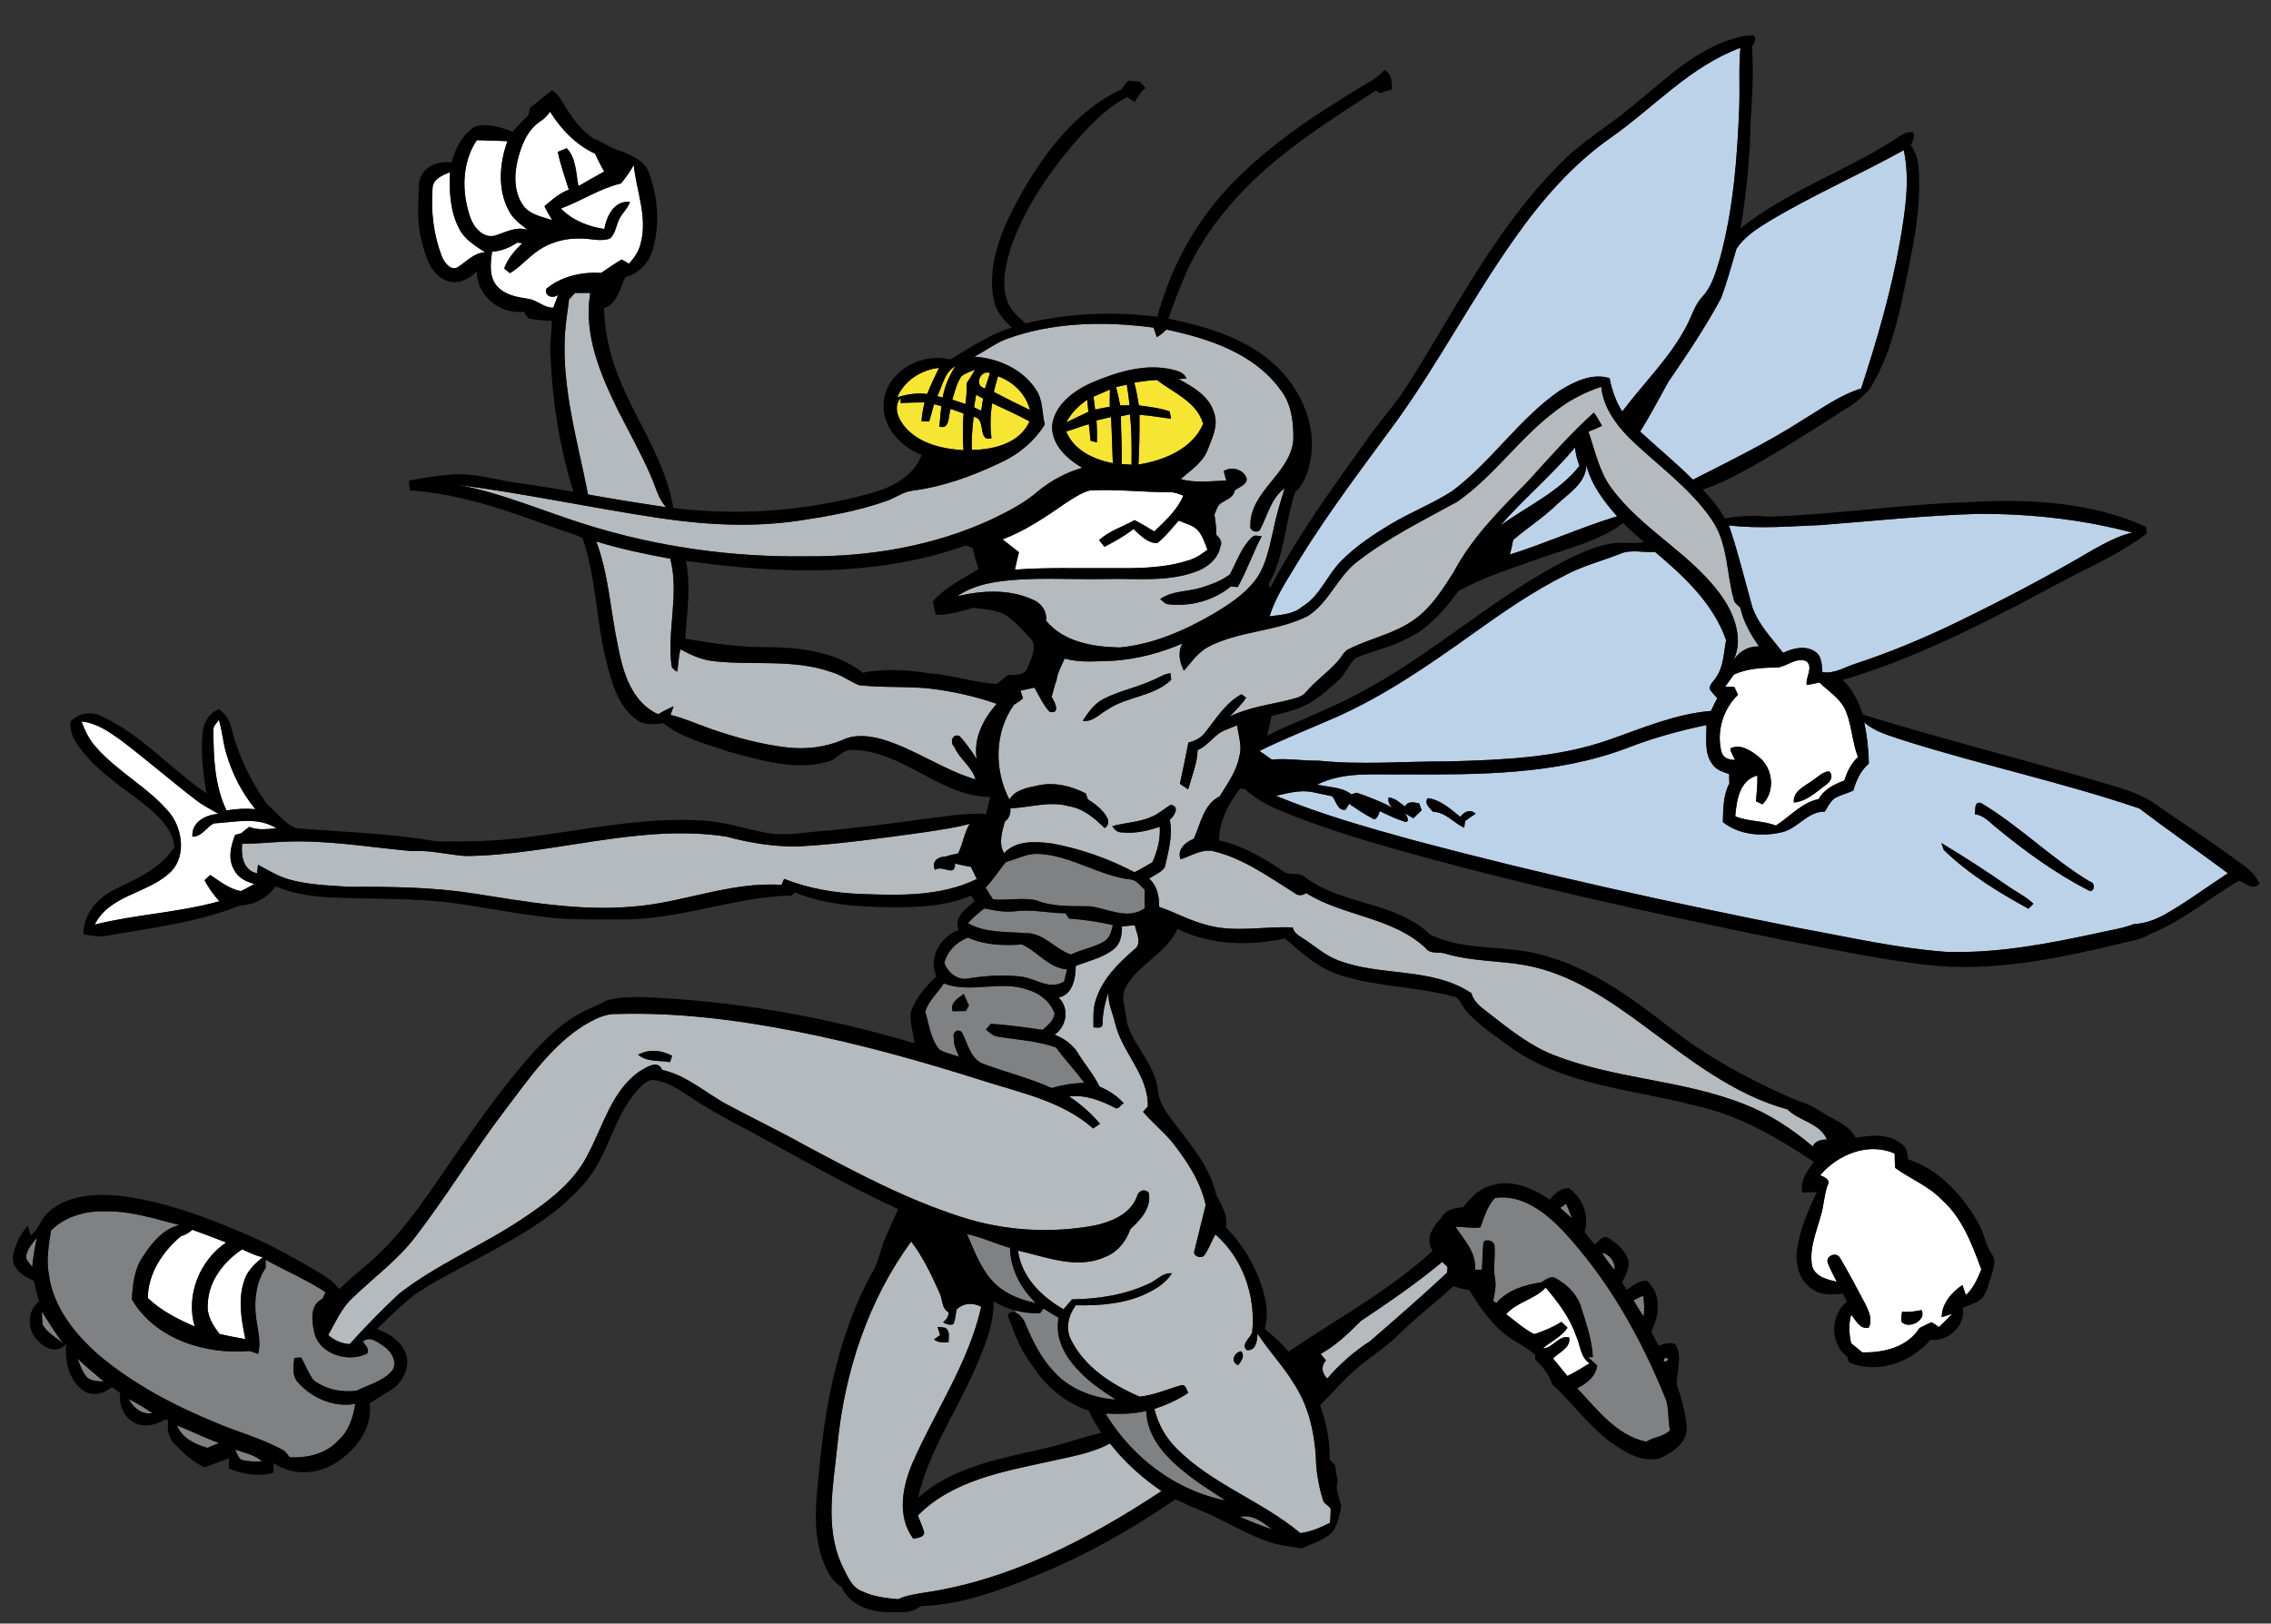 <?xml version="1.0" encoding="utf-8"?>
<!-- Generator: Adobe Illustrator 17.0.0, SVG Export Plug-In . SVG Version: 6.00 Build 0)  -->
<!DOCTYPE svg PUBLIC "-//W3C//DTD SVG 1.1//EN" "http://www.w3.org/Graphics/SVG/1.1/DTD/svg11.dtd">
<svg version="1.1" id="Layer_1" xmlns="http://www.w3.org/2000/svg" xmlns:xlink="http://www.w3.org/1999/xlink" x="0px" y="0px"
	 width="200px" height="143px" viewBox="0 0 200 143" style="enable-background:new 0 0 200 143;" xml:space="preserve">
<rect x="0" y="0" width="200" height="143" fill="#333333" stroke="none"/>
<path id="color8" style="fill:#F7E534;" d="M79.017,34.988c0.651-1.489,2.1-2.408,3.682-2.59c-0.374,0.756-0.731,1.519-1.043,2.305
	C80.76,34.582,79.872,34.728,79.017,34.988z M83.021,34.997c0.181-0.983,0.578-1.898,1.109-2.737
	c-0.959,0.523-1.134,1.732-1.586,2.638C82.662,34.922,82.902,34.971,83.021,34.997z M83.864,35.203
	c0.385,0.129,0.776,0.253,1.168,0.381c0.052-0.615,0.138-1.234,0.11-1.851c0.26-0.38,0.508-0.772,0.73-1.177
	c-0.404,0.17-0.834,0.305-1.189,0.572C84.245,33.741,84.091,34.5,83.864,35.203z M86.749,34.21c0.142-0.456,0.287-0.91,0.438-1.361
	C86.299,32.537,85.751,34.026,86.749,34.21z M87.891,33.139c-0.139,0.457-0.257,0.92-0.366,1.384c1.053,0.548,2.108,1.082,3.18,1.59
	C90.347,34.697,89.239,33.629,87.891,33.139z M105.959,37.332c-0.555-1.945-2.612-2.734-4.082-3.866
	c-0.668,0.038-1.331,0.118-1.987,0.239c0.188,0.655,0.291,1.326,0.409,2c0.911,0.137,1.838,0.222,2.713,0.536
	c0.028,0.163,0.091,0.483,0.119,0.645c-0.929-0.123-1.85-0.296-2.782-0.35c0.016,1.459-0.008,2.921-0.091,4.381
	C102.489,40.559,105.014,39.546,105.959,37.332z M98.29,34.085c0.136,0.537,0.257,1.075,0.359,1.621
	c0.209,0,0.626-0.002,0.833-0.002c-0.066-0.61-0.145-1.217-0.246-1.82C98.919,33.95,98.602,34.017,98.29,34.085z M96.302,34.94
	c0.045,0.377,0.097,0.755,0.142,1.137c0.426-0.094,0.856-0.178,1.293-0.254c-0.006-0.502,0-1.005,0.012-1.509
	C97.268,34.525,96.785,34.73,96.302,34.94z M85.785,35.876c0.205,0.102,0.411,0.203,0.622,0.305
	c0.052-0.358,0.112-0.712,0.173-1.066c-0.209-0.118-0.415-0.236-0.621-0.352C85.9,35.133,85.839,35.503,85.785,35.876z
	 M84.859,36.415c-0.38-0.135-0.756-0.271-1.134-0.401c-0.236,0.576-0.036,1.841-0.993,1.563c0.044-0.608,0.106-1.213,0.17-1.818
	c-0.163-0.038-0.487-0.117-0.65-0.156c-0.128,0.511-0.271,1.017-0.424,1.523c-0.167-0.006-0.502-0.017-0.671-0.02
	c0.032-0.565,0.142-1.116,0.268-1.664c-0.703,0.004-1.407,0.012-2.105,0.062l-0.006-0.451c-0.722,0.85-0.146,1.98,0.497,2.686
	c1.279,1.374,3.233,1.807,5.039,1.918C84.778,38.575,84.781,37.493,84.859,36.415z M93.904,37.206
	c0.65-0.307,1.294-0.63,1.947-0.932c-0.033-0.354-0.068-0.708-0.099-1.059C94.984,35.72,94.329,36.384,93.904,37.206z M85.743,36.72
	c-0.104,0.966-0.203,1.933-0.154,2.904c1.92-0.007,4.224-0.586,5.082-2.505c-1.065-0.592-2.188-1.077-3.288-1.599
	c-0.174,1.02-0.195,2.053-0.067,3.077C86.032,38.96,86.922,36.833,85.743,36.72z M99.651,40.931c0.02-1.478,0.018-2.961-0.136-4.435
	c-0.2,0.042-0.598,0.124-0.795,0.167c-0.013,1.406,0.115,2.808,0.063,4.216C98.998,40.892,99.434,40.919,99.651,40.931z
	 M98.005,40.799c-0.06-1.356-0.083-2.71-0.157-4.068c-0.429,0.1-0.859,0.196-1.288,0.303c0.053,0.644,0.066,1.292,0.034,1.938
	c-0.141-0.039-0.416-0.119-0.558-0.162c-0.039-0.484-0.085-0.969-0.146-1.452c-0.676,0.181-1.32,0.462-1.993,0.646
	C94.576,39.673,96.341,40.481,98.005,40.799z"/>
<path id="fill" style="fill:#FFFFFF;" d="M93.805,44.343c0.683-0.435,1.366-0.921,2.156-1.141c2.359-0.137,4.713,0.158,7.073,0.151
	c0.412-0.013,0.797,0.162,1.179,0.3c-0.535,1.284-1.582,2.212-2.561,3.158c-0.563-0.358-1.139-0.691-1.729-1
	c-1.043,0.584-2.224,0.941-3.129,1.758c0.118,0.149,0.354,0.447,0.475,0.593c0.88-0.467,1.768-0.942,2.55-1.57
	c0.594,0.526,1.248,1.278,2.106,1.236c0.721-0.56,1.273-1.296,1.88-1.972c0.57,0.255,1.235,0.384,1.687,0.855
	c0.431,0.479,0.605,1.12,0.846,1.707c-0.488,0.371-0.999,0.732-1.591,0.911c-2.313,0.764-4.778,0.729-7.183,0.714
	c-2.727,0.021-5.458-0.075-8.179,0.13c0.1-0.518,0.22-1.029,0.353-1.537c-0.491-0.365-0.962-0.754-1.442-1.129
	C90.288,46.751,92.066,45.551,93.805,44.343z"/>
<path id="color7" style="fill:#BCD2E9;" d="M138.701,39.416c0.071,0.55,0.188,1.098,0.401,1.614
	c-1.839,2.34-4.645,3.553-6.994,5.286C134.195,43.911,136.665,41.865,138.701,39.416z M133.255,47.562
	c-0.072,0.431-0.165,0.86-0.287,1.283c3.193-1.004,6.247-2.396,9.448-3.372c-1.163-1.298-2.259-2.76-2.706-4.471
	c-0.086,1.584-1.548,2.443-2.587,3.417C135.933,45.587,134.514,46.477,133.255,47.562z M112.006,66.907
	c-0.357-0.262-0.725-0.52-1.088-0.761c2.186-1.082,4.456-1.974,6.688-2.949c4.29-1.897,8.17-4.572,11.974-7.289
	c2.68-1.911,5.387-3.812,8.341-5.28c1.491-0.792,3.136-1.21,4.699-1.824c0.984-0.456,2.088-0.109,3.128-0.196
	c2.555,2.152,5.143,4.547,6.268,7.789c-0.232,1.11-0.209,2.332-0.901,3.287c-0.191,0.339-0.635,0.623-0.52,1.063
	c0.191,0.266,0.421,0.503,0.644,0.749c-0.198,0.366-0.383,0.741-0.555,1.124c-3.156,0.255-6.072,1.529-9.029,2.558
	c-4.523,1.581-9.364,1.751-14.107,1.888c-3.822-0.019-7.665,0.329-11.471-0.069C114.715,67.025,113.363,66.765,112.006,66.907z
	 M114.646,53.46c-0.795,0.675-1.867,0.681-2.842,0.832c0.551-1.801,1.655-3.363,2.607-4.97c2.617-4.259,5.657-8.231,8.604-12.26
	c3.705-5.163,6.661-10.811,10.33-15.998c2.381-3.394,5.139-6.586,8.559-8.969c3.766-2.65,6.959-6.262,11.37-7.881
	c-0.163,1.691-0.041,3.394-0.101,5.089c-0.168,4.516-0.509,9.068-1.698,13.445c-0.361,1.196-0.693,2.466-1.567,3.4
	c-0.671,0.717-0.913,1.688-1.365,2.535c-1.464,2.824-3.789,5.043-5.677,7.563c-0.572-0.892-0.909-1.896-1.114-2.928
	c-1.482-0.495-3.15,0.296-4.422,1.106c-3.56,2.472-5.968,6.223-9.426,8.818c-1.734,1.128-3.684,1.867-5.451,2.938
	c-1.546,0.926-3.064,1.937-4.335,3.226C116.854,50.672,116.24,52.52,114.646,53.46z M151.564,26.27
	c-1.374,2.562-3.004,4.972-4.641,7.369c-0.815,1.466-1.593,2.951-2.478,4.377c1.539,1.419,3.16,2.757,4.648,4.234
	c3.242-1.657,6.53-3.251,9.602-5.22c1.692-1.019,3.306-2.217,5.212-2.817c1.402-4.283,2.668-8.624,3.442-13.073
	c0.441-2.607,0.872-5.295,0.31-7.914c-3.927,2.172-8.051,3.976-11.898,6.286c-1.052,0.651-2.142,1.341-2.833,2.393
	C152.494,23.363,152.099,24.845,151.564,26.27z M157.038,57.502c0.88-0.427,2.041-0.704,2.889-0.056
	c0.539,0.41,0.5,1.148,0.568,1.756c1.092,0.173,2.049-0.501,3.059-0.793c3.067-1.017,6.048-2.274,8.949-3.684
	c4.033-1.97,8.015-4.049,11.876-6.334c1.087-0.594,2.188-1.201,3.404-1.478c-4.417-1.176-8.989-1.666-13.555-1.654
	c-4.616,0.135-9.214,0.626-13.815,0.983c-2.716,0.106-5.444,0.354-8.155,0.03c0.814,2.369,1.395,4.805,2.068,7.214
	C154.878,55.04,156.043,56.23,157.038,57.502z M188.407,71.206c2.555,1.944,5.217,3.781,7.795,5.708
	c-1.836,1.197-3.595,2.517-5.5,3.601c-0.855,0.485-1.793,0.838-2.779,0.876c-0.979,0.382-2.021,0.526-3.038,0.759
	c-4.446,0.96-8.966,1.846-13.536,1.687c-4.305-0.318-8.518-1.293-12.756-2.064c-11.387-2.247-22.73-4.74-33.95-7.723
	c-4.147-1.142-8.303-2.309-12.282-3.958c1.039-0.223,2.106-0.532,3.178-0.334c0.596,0.122,1.187,0.261,1.787,0.379
	c0.346,0.408,0.481,1.324,1.174,1.179c0.079-0.13,0.239-0.38,0.315-0.511c0.661,0.449,1.322,0.903,2.035,1.271
	c0.381,0.287,0.593-0.396,0.657-0.636c0.692,0.33,1.385,0.681,2.122,0.907c0.615,0.21,0.294-0.565,0.031-0.747
	c0.267,0.158,0.535,0.318,0.811,0.476c0.236-0.242,0.481-0.476,0.733-0.705c-0.08-0.206-0.155-0.411-0.225-0.613
	c-0.462-0.073-0.976-0.24-1.241,0.275c-0.459-0.307-0.87-0.757-1.452-0.787c-0.066,0.378,0.076,0.692,0.425,0.933
	c-1.032-0.544-2.125-0.982-3.229-1.354c-0.12,0.036-0.356,0.102-0.478,0.138c-0.862-0.681-1.984-0.601-2.997-0.858
	c2.37-1.182,5.078-0.846,7.636-0.896c6.584,0.029,13.375,0.041,19.625-2.311c2.271-0.891,4.633-1.538,7.017-2.037
	c0.005,1.168-0.226,2.496,0.545,3.487c0.336,0.482,0.922,0.64,1.445,0.832c0.007,0.207,0.02,0.62,0.025,0.828
	c-0.557,1.048-0.535,2.242-0.574,3.396c1.392,1.131,3.423,1.31,5.139,0.912c1.443-0.283,2.29-1.854,3.835-1.83
	c0.248-0.396,0.46-0.834,0.826-1.14c0.518-0.331,1.141-0.444,1.688-0.717c0.268-0.89,0.639-1.752,1.366-2.365
	c-0.008-1.226-0.151-2.444-0.403-3.642c0.95,0.85,2.218,1.154,3.396,1.569C174.464,67.373,181.558,68.885,188.407,71.206z
	 M129.956,71.671c-0.484-0.442-0.998-0.188-1.351,0.278c-0.855-0.681-1.75-1.519-2.878-1.651c-0.324,0.504,0.184,0.851,0.474,1.205
	c1.095,0.014,1.807,0.966,2.741,1.406c0.023-0.151,0.072-0.454,0.097-0.604C129.336,72.082,129.648,71.881,129.956,71.671z
	 M179.075,79.599c-0.697-0.667-1.587-1.076-2.363-1.639c-1.875-1.295-3.789-2.532-5.741-3.707c0.055,0.151,0.161,0.458,0.215,0.61
	c2.176,2.119,4.806,3.726,7.457,5.178C178.75,79.93,178.967,79.708,179.075,79.599z M184.053,77.652
	c-3.395-2.042-6.205-4.918-9.609-6.934c-0.636-0.112-0.438,0.61-0.527,1.002c0.842,0.085,1.371,0.79,2.006,1.269
	c2.48,2.039,5.106,3.937,7.965,5.413C184.46,78.738,184.59,77.734,184.053,77.652z"/>
<path id="color6" style="fill:#FFFFFF;" d="M19.949,71.387c-1.056-2.202-1.148-4.686-1.153-7.08
	c-0.036-0.378,0.307-0.615,0.476-0.909c0.303,0.959,0.356,1.971,0.647,2.933c0.517,1.793,1.377,3.502,2.577,4.938
	C21.643,71.203,20.788,71.233,19.949,71.387z M48.632,19.388c-0.245-0.399-0.478-0.802-0.684-1.217
	c0.653-0.574,1.319-1.151,2.147-1.463c-0.35-1.103-0.731-2.198-0.974-3.33c0.199-0.082,0.59-0.241,0.786-0.323
	c0.839,0.867,0.818,2.217,1.035,3.339c0.75-0.433,1.504-0.864,2.266-1.286c-0.29-0.511-0.562-1.028-0.795-1.564
	c-1.682-0.777-3.007-2.157-3.972-3.711c-0.221,0.342-0.505,0.632-0.849,0.847c-1.159,0.762-1.687,2.133-2.003,3.427
	c-0.333,1.356-0.323,2.933,0.558,4.087C46.763,18.935,47.764,19.098,48.632,19.388z M41.447,19.227
	c-0.801-2.217-0.803-4.876,0.545-6.881c0.899,0.03,1.799,0.042,2.698,0.088c-0.698,1.935-0.886,4.204,0.097,6.077
	c0.364,0.75,1.053,1.245,1.689,1.742c-1.02-0.344-1.927,0.202-2.871,0.496C42.592,21.021,41.76,20.087,41.447,19.227z
	 M49.159,25.966c-0.151,0.375-0.294,0.756-0.433,1.136c-0.838,0.014-1.422-0.686-2.232-0.787c-0.954-0.145-2.012-0.324-2.69-1.08
	c-0.761-0.826-0.616-2.043-0.466-3.062c0.808-0.058,1.543-0.369,2.218-0.804c0.112,0.012,0.336,0.034,0.448,0.045
	c-0.66,0.643-1.289,1.35-1.604,2.233c0.126,0.104,0.378,0.31,0.506,0.412c0.84-0.485,1.472-1.244,2.248-1.815
	c1.134-0.876,2.586-1.291,4.01-1.236c0.847-0.013,1.721,0.303,2.547,0c0.426-0.352,0.512-0.929,0.696-1.416
	c0.217-0.681,0.832-1.131,1.074-1.801c-1.383-0.172-2.057,1.247-2.26,2.378c-1.421-0.22-2.811-0.756-3.827-1.805
	c1.798-0.66,3.434-1.77,5.294-2.208c0.417-0.506,0.795-1.044,1.125-1.613c0.234,2.278,1.225,4.565,0.617,6.861
	c-0.148,0.702-0.56,1.301-1.038,1.824c-0.159-0.095-0.48-0.282-0.641-0.378c-0.618,0.369-1.213,0.772-1.8,1.185
	c-1.704-0.097-3.504,0.287-4.836,1.398C47.921,26.1,48.699,26.336,49.159,25.966z M42.719,22.222
	c-0.984,0.046-1.604,0.795-2.366,1.286c-0.653,0.417-1.234-0.405-1.45-0.937c-0.723-1.9-0.967-3.978-0.81-6.001
	c0.03-0.818,0.895-1.136,1.531-1.405c-0.08,1.697,0.021,3.497,0.837,5.025C40.943,21.124,41.877,21.656,42.719,22.222z
	 M160.236,60.118c-0.376,0.083-0.752,0.158-1.126,0.214c-0.122-0.696,0.638-1.585-0.05-2.106c-0.994-0.383-1.823,0.656-2.813,0.572
	c-1.204,0.015-2.431,0.114-3.541,0.611c-0.254,0.359-0.518,0.714-0.776,1.074c0.201,0.006,0.601,0.013,0.8,0.018
	c0.106,0.229,0.219,0.46,0.333,0.692c-1.347,1.295-1.933,3.304-1.436,5.109c0.18,0.49,0.696,0.636,1.176,0.628
	c-0.151-0.33-0.38-0.638-0.422-1.004c0.849-0.465,1.85,0.193,2.511,0.738c1.254,0.996,1.483,3.024,0.325,4.182
	c-0.143-0.067-0.43-0.206-0.573-0.272c0.061-0.754,0.149-1.511,0.119-2.266c-1.579,0.409-1.832,2.221-1.944,3.591
	c1.148,0.478,2.428,0.363,3.578,0.814c1.248-0.794,2.266-2.021,3.772-2.336c0.472-0.866,1.373-1.304,2.263-1.63
	c0.224-0.779,0.597-1.51,1.197-2.067c-0.554-1.41-0.536-2.984-1.21-4.35C161.893,61.417,160.981,60.832,160.236,60.118z
	 M160.789,69.139c-0.86,0.627-1.694,1.461-2.813,1.543c-0.075-1.034,0.96-1.422,1.643-1.937c0.48-0.29,0.879-0.788,1.479-0.811
	C161.499,68.363,161.206,68.869,160.789,69.139z M22.412,77.849c-0.402,0.217-0.79,0.456-1.21,0.641
	c-1.019-0.186-1.848-0.872-2.693-1.425c-0.167,0.157-0.332,0.312-0.496,0.469c0.367,0.663,0.783,1.301,1.314,1.844
	c-3.601,1.015-7.367,1.149-10.99,2.062c1.281-2.565,4.5-2.714,6.487-4.456c1.612-1.324,1.314-3.892,0.115-5.388
	c-1.869-2.24-4.558-3.587-6.476-5.775c-0.603-0.646-0.978-1.461-1.292-2.273c1.312,0.125,2.423,0.893,3.463,1.64
	c2.215,1.682,4.32,3.504,6.522,5.202c0.64,0.519,1.379,0.884,2.089,1.295c-1.119,0.075-2.396,0.709-2.302,2.013
	c0.826,0.005,1.217-0.824,1.882-1.172c1.843-0.096,3.835-0.638,5.52,0.434c-0.804,0.051-1.625,0.196-2.392-0.128
	c-0.245,0.165-0.475,0.352-0.691,0.551c-0.139,0.039-0.415,0.121-0.556,0.16c-0.381,0.962-0.659,2.103-0.096,3.062
	C20.954,77.298,21.68,77.685,22.412,77.849z M160.301,103.512c0.33,0.153,0.966,0.394,0.647,0.892
	c-0.311,0.86-0.321,1.785-0.592,2.654c-0.382,1.433-1.03,2.878-0.781,4.392c0.224,0.992,1.334,1.253,2.184,1.442
	c-0.269-0.555-0.583-1.086-0.795-1.663c-0.205-0.653,0.801-0.999,1.092-0.415c0.787,1.331,1.507,2.705,2.232,4.072
	c0.302,0.623,0.648,1.373,0.282,2.051c-0.781,0.188-1.129-0.674-1.547-1.146c-0.222,0.832-0.188,1.686,0,2.52
	c0.327,0.264,0.654,0.527,0.978,0.802c1.86,0.058,3.999-0.463,5.043-2.142c0.354-0.167,0.695-0.363,1.064-0.511
	c0.223,0.127,0.441,0.271,0.653,0.427c0.402-0.37,0.779-0.772,1.171-1.159c-0.232,0.072-0.696,0.214-0.929,0.283
	c-0.003-1.169,0.881-2.22,1.823-2.821c0.075,0.223,0.227,0.665,0.303,0.888c0.656-0.612,1.038-1.45,1.359-2.273
	c-0.826-2.223-1.688-4.568-3.524-6.172c-1.158-1.199-2.735-1.798-4.06-2.764c-0.031-0.424-0.047-0.845-0.047-1.268
	C164.536,100.581,161.863,101.673,160.301,103.512z M167.514,115.529c0.575,0.07,1.137-0.022,1.702-0.141
	c0.5,0.89-1.145,1.746-1.761,1.029C167.425,116.117,167.445,115.821,167.514,115.529z"/>
<path id="color5" style="fill:#808183;" d="M138.438,107.308c-0.352-0.305-0.696-0.616-1.038-0.925
	c0.131-0.089,0.394-0.264,0.526-0.352C138.107,106.447,138.283,106.875,138.438,107.308z M129.904,111.837
	c0.148,0,0.446-0.004,0.598-0.004c0.077-0.811,0.038-1.629,0.148-2.432c0.245-0.331,0.94-0.079,0.962,0.281
	c0.113,1.001-0.149,2.015,0.06,3.011c0.109,0.629-0.056,1.267-0.172,1.886l0.275,0.197c0.979-1.161,2.539-1.623,3.99-1.837
	c0.342-0.225,0.705-0.534,1.152-0.402c0.975,0.512,1.848,1.322,2.254,2.366c0.466,1.514,1.035,3.021,1.106,4.623l-0.42,0.021
	c0.264,0.238,0.526,0.476,0.797,0.714c-0.101,0.998-0.941,1.593-1.759,2.018c1.755,1.839,3.46,4.163,6.087,4.707
	c0.653-0.445,1.524-0.42,2.091-1.014c-0.2-0.862-0.082-1.772-0.33-2.617c-2.181-5.43-5.086-10.646-9.1-14.946
	c-1.537-1.62-3.612-3.246-5.989-2.892c-0.692,0.727-0.941,1.679-1.274,2.587c-0.728,0.119-1.467-0.076-2.201-0.045
	C128.958,109.214,130.027,110.322,129.904,111.837z M33.847,118.608c0.655,0.462,1.257,1.509,0.602,2.211
	c-0.813,0.87-2.03,1.16-3.065,1.679c-1.328,0.145-2.75-0.112-3.805-0.973c-0.43-0.609-0.698-1.316-1.058-1.966
	c-0.151,0.011-0.454,0.032-0.605,0.042c-0.07,0.724-0.229,1.591,0.334,2.172c1.241,1.384,3.17,2.222,5.037,1.874
	c-0.193,1.188-0.563,2.409-1.504,3.225c-1.067,1.19-2.727,1.558-4.266,1.484c-0.21-0.251-0.378-0.563-0.694-0.69
	c-1.83-0.992-3.855-1.523-5.761-2.338c-3.714-1.521-7.33-3.412-10.401-6.015c-2.085-1.832-3.96-4.186-4.354-7.014
	c-0.24-1.306-0.024-2.625,0.187-3.915c1.289-1.294,3.168-1.775,4.952-1.688c2.182-0.021,4.272,0.677,6.361,1.21
	c-1.476,0.329-2.451,1.594-3.236,2.789c-0.751,1.098-0.887,2.462-0.959,3.751c2.05,3.524,6.519,4.892,10.393,4.549
	c0.182,0.064,0.547,0.195,0.729,0.258c0.318-1.189-0.139-2.42-0.224-3.622c-0.108-1.361,0.104-2.821,0.894-3.968
	c-0.004-0.178-0.01-0.529-0.016-0.705c1.75,0.969,3.601,1.753,5.281,2.854c-0.069,0.146-0.202,0.44-0.269,0.59
	c-1.101,0.492-0.965,1.902-0.738,2.883c0.391,1.999,2.992,2.771,4.667,1.94c0.233-0.428-0.16-0.741-0.381-1.057
	C32.585,117.609,33.295,118.255,33.847,118.608z M2.837,111.595c0.086-0.872,0.221-1.731,0.415-2.584
	c-0.37,0.475-0.821,0.944-0.941,1.556C2.224,110.987,2.638,111.271,2.837,111.595z M141.084,110.325
	c0.32,0.547,0.702,1.059,1.122,1.539C142.244,111.128,141.786,110.511,141.084,110.325z"/>
<path id="color4" style="fill:#B5BABE;" d="M51.787,43.554c-0.913-4.686-2.329-9.359-2.03-14.186
	c0.062-1.003,0.245-1.995,0.354-2.993c0.175-0.19,0.349-0.384,0.526-0.574c0.445,0,0.895,0.003,1.346,0.003
	c-0.614,3.642,0.889,7.177,2.463,10.374c0.968,1.906,2.018,3.773,2.868,5.735c0.42,0.936,0.636,1.988,1.351,2.762
	C56.368,44.334,54.074,43.963,51.787,43.554z M51.563,46.189c-3.778-1.179-7.436-2.805-11.35-3.5
	c5.959,0.768,11.842,2.039,17.784,2.93c4.075,0.612,8.231,0.848,12.321,0.246c2.586-0.388,5.184-0.842,7.655-1.709
	c0.812-0.248,1.499-0.82,2.349-0.935c2.649-0.334,5.191-1.246,7.595-2.38c1.663-0.723,3.127-1.902,4.093-3.451
	c-0.255-1.014-0.149-2.142-0.757-3.044c-1.164-1.826-3.327-2.79-5.438-2.929c0.9-0.48,1.726-1.096,2.665-1.498
	c4.171-1.57,8.745-1.638,13.116-1.066c0.069,0.208,0.207,0.63,0.274,0.841c0.318-0.172,0.59-0.409,0.848-0.665
	c3.696,0.774,7.691,2.076,10.013,5.257c1.021,1.253,1.197,2.933,1.165,4.495c-0.279,2.968-3.857,4.492-3.779,7.559
	c-0.067,0.409,0.549,0.647,0.83,0.35c0.678-1.243,0.97-2.812,2.187-3.677c-0.366,1.185-0.742,2.365-0.975,3.59
	c-0.384,1.559-0.638,3.237-1.65,4.544c-0.963,1.243-2.31,2.114-3.645,2.913c-2.534,1.477-5.308,2.687-8.252,2.968
	c-2.319-0.055-4.925-0.457-6.492-2.362c0.112-0.87-0.47-1.595-1.248-1.891c-2.074-0.908-4.417-0.771-6.57-0.26
	c0.99-0.706,2.179-1.044,3.362-1.25c3.19-0.486,6.422-0.199,9.634-0.267c2.655-0.078,5.408,0.298,7.96-0.627
	c1.008-0.344,1.997-1.105,2.208-2.203c0.207-0.431-0.021-0.764-0.341-1.038c-0.009-0.604-0.076-1.206-0.175-1.8
	c0.138-0.309,0.221-0.654,0.447-0.914c0.472-0.393,1.206-0.505,1.335-1.204c0.386-0.33,1.314-0.59,0.99-1.241
	c-0.374-0.689-1.306-0.883-1.956-0.478c0.057,0.212,0.172,0.629,0.23,0.838c-1.33,0.025-2.715,0.247-4.007-0.137
	c0.851-0.768,1.905-1.422,2.349-2.533c0.384-1.044,0.991-2.152,0.584-3.282c-0.419-1.502-1.869-2.299-3.135-3.004
	c0.176-0.006,0.525-0.019,0.699-0.024c-0.182-0.516-0.708-0.67-1.187-0.787c-2.435-0.598-4.94,0.206-7.179,1.146
	c-1.551,0.704-3.196,1.895-3.459,3.699c-0.118,1.711,1.288,3.01,2.65,3.792c-1.416,0.404-2.726,1.118-3.871,2.041
	c-1.212,1.067-2.669,1.802-4.114,2.501C82.233,48.096,76.568,49.053,70.98,49C64.416,49.09,57.828,48.158,51.563,46.189z
	 M108.316,50.584c-0.728,0.564-1.622,0.887-2.49,1.161c-1.208,0.387-2.584,0.264-3.652,1.025c0.13,0.105,0.394,0.318,0.526,0.425
	c1.99,0.286,4.125-0.243,5.688-1.538c0.153,0.013,0.459,0.036,0.616,0.05c0.814-1.438,1.333-3.021,2.112-4.478
	c-0.267,0.016-0.587-0.154-0.808,0.045C109.326,48.153,108.927,49.459,108.316,50.584z M108.3,63.114
	c0.499-0.538,1.039-1.047,1.443-1.661c-0.104-0.078-0.309-0.229-0.409-0.305c-1.4,0.75-2.235,2.15-3.195,3.355
	c-0.358,0.489-0.903,0.761-1.482,0.9c-0.231,1.216-0.488,2.426-0.752,3.632c0.241,0.163,0.483,0.324,0.729,0.488
	c0.323-1.144,0.795-2.258,0.836-3.461c0.977-0.399,1.491-1.435,2.491-1.781c0.322-0.144,0.657-0.27,0.992-0.391
	c0.102,0.908,0.467,1.829,0.183,2.739c-0.234,1.312-1.05,2.392-1.721,3.509c-1.417,0.688-1.684,2.423-2.282,3.734
	c-0.737,0.3-1.482,0.925-1.173,1.814c0.981-0.302,1.923-0.985,2.999-0.69c2.595,0.646,4.79,2.249,7.023,3.644
	c0.322,0.267,0.69,0.267,1.038,0.019c3.302,2.063,7.594,2.099,10.522,4.84c0.426,0.592,1.173,0.29,1.773,0.502
	c2.294,0.684,4.716,0.596,7.058,1.021c3.958,0.729,7.349,3.063,10.525,5.41c3.878,2.865,7.776,5.989,12.514,7.276
	c1.039,1.055,2.865,1.188,3.473,2.66c-0.518-0.003-1.003,0.114-1.254,0.602c-1.807-1.538-3.822-2.86-6.041-3.723
	c-5.37-2.126-11.3-2.195-16.681-4.289c-2.078-0.796-3.838-2.193-5.577-3.546c-0.674-0.554-1.517-1.03-1.752-1.936
	c-3.494-2.323-7.943-1.437-11.728-2.888c-1.059-0.397-1.92-1.137-2.837-1.766c-0.448-0.32-1.033-0.54-1.177-1.134
	c-2.521-0.121-5.106,0.484-7.583-0.222c-1.452-0.371-2.769-1.106-4.178-1.596c0.013-0.921-0.167-1.849-0.883-2.487
	c0.465-0.318,1.068-0.521,1.387-1.009c0.304-1.364,0.725-2.763,0.433-4.169c0.403-0.339,0.922-1.165,0.085-1.326
	c-0.538,0.327-1.01,0.757-1.585,1.018c-1.119,0.529-2.381,0.54-3.557,0.868c0.185,0.329,0.485,0.577,0.884,0.554
	c1.124,0.118,2.234-0.151,3.295-0.497c0.067,1.086-0.214,2.142-0.654,3.122c-0.523,0.293-1.027,0.626-1.571,0.877
	c-2.281-1.192-4.728-2.066-7.26-2.527c-1.452-0.186-3.13-0.31-4.232,0.849c-0.508-0.884-0.17-1.88,0.072-2.783
	c0.383-0.283,0.529-0.692,0.482-1.165c1.724-0.068,3.463-0.673,5.175-0.183c1.264,0.206,2.254,1.061,3.139,1.927
	c0.707-0.516,0.05-1.257-0.398-1.711c-0.327-0.326-0.711-0.58-1.089-0.834c-0.045-0.128-0.136-0.378-0.181-0.506
	c-1.271-0.659-2.741-1.019-4.161-0.716c-0.929,0.208-2.035,0.344-2.564,1.249c-1.359-2.603-1.327-5.919,0.396-8.346
	c0.274-0.175,0.557-0.348,0.803-0.561c-0.057-0.17-0.171-0.511-0.229-0.681c0.409-0.092,0.819-0.184,1.231-0.269
	c0.433,0.723,0.756,1.531,1.353,2.14c0.97,0.198,0.447-0.891,0.162-1.314c0.141-0.502,0.252-1.014,0.439-1.5
	c0.097-0.68,0.436-1.273,0.712-1.888c1.42,0.409,2.904,0.216,4.36,0.19c2.067-0.153,4.096-0.692,5.999-1.508
	c-0.417,0.782-0.241,1.633,0.137,2.392c0.662-0.751,1.248-1.623,2.156-2.107c2.749-1.423,6-1.326,8.761-2.713
	c1.859-1.181,2.604-3.437,4.328-4.767c2.716-2.116,5.816-3.646,8.822-5.292c3.253-2.256,5.502-5.644,8.672-8.006
	c1.199-0.939,2.567-1.646,4.017-2.125c0.169,1.738,1.216,3.216,2.401,4.435c2.451,2.406,5.369,4.397,7.33,7.269
	c1.434,2.064,1.287,4.686,1.939,7.023c0.055,0.322,0.354,0.501,0.572,0.722c0.278,1.251,0.923,2.386,1.661,3.423
	c-1.027-0.048-1.917,0.529-2.37,1.435c1.05-1.839,0.288-4.074-0.816-5.707c-2.646-3.863-7.126-5.957-9.865-9.741
	c-1.052-1.452-1.4-3.24-1.975-4.904c0.402-0.161,0.799-0.333,1.192-0.519c-0.24-0.389-0.43-0.81-0.72-1.16
	c-2.123,1.911-3.997,4.068-5.921,6.173c-2.392,2.415-4.844,4.869-6.439,7.903c-0.971,1.505-1.935,3.075-3.424,4.131
	c-1.721,1.258-3.86,1.651-5.741,2.59c-0.484,0.196-0.675,0.717-1.008,1.077c-0.85,0.973-1.934,1.711-2.775,2.69
	c-0.374,0.503-1.02,0.592-1.578,0.751C111.736,62.081,109.925,62.308,108.3,63.114z M103.144,59.877
	c-0.017-0.146-0.05-0.436-0.065-0.577c-0.498,0.048-0.923,0.319-1.37,0.52c-1.451,0.702-3.068,0.995-4.505,1.732
	c-0.824,0.411-1.371,1.186-1.854,1.942c0.895,0.121,1.49-0.62,2.205-1.007C99.276,61.325,101.607,61.362,103.144,59.877z
	 M81.647,60.621c-2-0.175-4.012-0.047-6.005-0.273c-0.832-0.357-1.577-0.915-2.458-1.165c-3.325-1.165-6.889-0.558-10.323-0.95
	c-1.051-0.106-2.028-0.541-2.943-1.05c-0.154,0.652-0.17,1.321-0.276,1.981c-0.208-0.106-0.373-0.251-0.488-0.437
	c-0.443-3.16,0.693-6.383-0.123-9.517c-2.195-0.406-4.387-0.855-6.52-1.522c1.114,2.97,1.256,6.186,1.921,9.271
	c0.433,2.281,1.223,4.916,3.53,5.951c0.439-0.262,0.896-0.494,1.364-0.708c-0.071,0.19-0.212,0.574-0.281,0.765
	c1.196,0.283,2.32,0.796,3.48,1.205c2.214,0.771,4.489,1.395,6.824,1.666c1.634,0.179,3.324-0.017,4.846-0.659
	c1.086-0.533,2.359-0.376,3.486-0.064c2.885,0.844,5.353,2.683,8.233,3.536c-0.321-1.152-1.42-1.789-1.872-2.87
	c-0.427-0.385-0.163-1.221,0.475-0.942c0.559,0.624,1.053,1.305,1.497,2.016c-0.303-1.833,0.589-3.532,1.763-4.864
	C85.796,61.299,83.733,60.85,81.647,60.621z M85.509,76.354c-0.472-0.078-0.94-0.173-1.403-0.3c0.055,1.269-1.122,0.082-1.768,0.56
	c-0.324-0.735,0.252-1.158,0.92-1.168c0.364-0.114,0.737-0.205,1.119-0.277c0.433-0.835,0.523-1.803,1.025-2.611
	c-1.295,0.364-2.635,0.527-3.959,0.742c-3.742,0.514-7.485,1.057-11.259,1.261c-2.119,0.007-4.215-0.33-6.253-0.883
	c-7.697-1.153-15.248,1.638-22.92,1.722c-1.588-0.116-3.139-0.545-4.743-0.437c-3.712-0.33-7.415-0.987-11.156-0.829
	c-1.262,0.043-2.519,0.203-3.784,0.176c-0.114,1.04,0.094,2.364,1.315,2.611c0.021-0.188,0.061-0.565,0.083-0.754
	c0.858,0.466,1.705,0.977,2.643,1.269c1.77,0.51,3.627,0.553,5.454,0.676c3.583-0.02,7.178,0.022,10.729,0.56
	c4.662,0.724,9.375,1.598,14.114,1.185c4.435-0.313,8.667-2.23,13.163-1.915c0.058-0.132,0.172-0.4,0.227-0.533
	c2.192,0.87,4.547,1.262,6.899,1.337c3.379,0.128,6.95,0.206,10.066-1.322C85.848,77.062,85.679,76.707,85.509,76.354z
	 M99.936,81.488c0.136,0.671,0.671,1.607-0.022,2.123c-1.402,1.207-2.8,2.586-3.384,4.391c-0.294,0.797-0.235,1.656-0.229,2.488
	c0.342,0.01,0.821,0.156,0.795-0.366c0.021-0.94,0.223-1.856,0.535-2.74c-0.1,0.968,0.377,1.83,0.576,2.753
	c0.607,2.577,2.943,4.556,2.878,7.32c-0.105,0.115-0.316,0.351-0.419,0.469c0.768,0.896,1.679,1.658,2.459,2.544
	c1.342,1.686,2.59,3.53,3.058,5.666c-0.339,1.346-0.656,2.698-0.997,4.043c-0.171,0.47,0.634,0.743,0.883,0.378
	c0.4-0.563,0.622-1.233,0.966-1.832c2.431,2.117,3.58,5.467,3.239,8.64c-0.175,0.49-1.035,1.074-0.467,1.549
	c0.829,0.084,0.907-0.85,0.94-1.45c1.029,1.592,2.366,2.963,3.327,4.603c1.153,1.833,1.653,3.999,1.805,6.137
	c0.018,1.327,0.238,2.653,0.631,3.917c0.088,0.359,0.508,0.464,0.678,0.774c0.01,0.409-0.034,0.821-0.054,1.234
	c-0.836,0.405-1.688,0.796-2.616,0.908c-3.377-2.831-7.748-4.283-10.883-7.44c-0.972-0.954-1.652-2.172-1.971-3.498
	c1.048-0.349,2.061-0.802,2.984-1.412c-0.159-0.257-0.182-0.699-0.568-0.693c-1.233,0.348-2.424,0.884-3.708,1.025
	c-2.392-1.025-4.788-2.545-6.007-4.928c-0.566-1.022-0.29-2.234,0.385-3.124c2.128,0.042,4.34-0.12,6.283-1.066
	c0.844-0.407,1.663-0.937,2.172-1.744c-0.809-0.094-1.338,0.621-2.024,0.904c-2.105,1.004-4.461,1.349-6.774,1.392
	c-0.251,0.291-0.501,0.577-0.746,0.867c-1.94-1.112-3.71-2.845-4.008-5.165c2.469,0.537,5.131,1.679,7.613,0.58
	c1.125-0.405,1.903-1.373,2.282-2.479c0.9-0.808,1.908-1.904,1.605-3.217c-0.403-0.399-0.923-0.121-1.035,0.374
	c-0.576,1.531-2.22,2.193-3.7,2.523c-3.896,0.722-7.961,0.479-11.733-0.739c-4.835-1.543-9.339-3.941-13.8-6.327
	c-2.247-1.252-4.571-2.363-6.837-3.578c-1.906-1.024-3.567-2.58-5.734-3.055c-0.406-0.97-1.457-0.171-2.057,0.172
	c-2.36,1.689-3.107,4.658-4.402,7.105c-1.218,2.57-3.563,4.315-5.872,5.85c-3.526,2.359-7.514,3.986-10.865,6.609
	c-1.499,1.413-2.946,2.884-4.323,4.413c-0.711-0.046-1.368-0.32-1.89-0.802c0.659-1.127,1.163-2.376,2.15-3.271
	c1.857-1.798,3.984-3.331,5.554-5.413c2.769-3.594,5.107-7.496,7.856-11.104c2.057-2.697,4.03-5.62,6.939-7.471
	c0.884-0.505,1.836-1.057,2.892-1.011c5.333-0.164,10.656,0.514,15.88,1.541c5.578,1.094,11.055,2.64,16.468,4.359
	c3.329,1.06,6.937,1.799,9.628,4.182c0.151-0.104,0.452-0.31,0.603-0.414c-0.787-0.929-1.704-1.733-2.718-2.401
	c1.428-0.186,2.766,0.351,4.015,0.978c0.317,0.241,0.531-0.273,0.795-0.386c-0.594-0.644-1.327-1.134-2.135-1.464
	c-0.547-1.131-1.394-2.071-2.026-3.151c-0.49-0.656-1.167-1.132-1.929-1.419c1.067-0.737,1.33-2.342,0.353-3.271
	c1.249-0.264,1.501-1.718,1.507-2.792c1.141-0.438,2.39-0.71,3.366-1.487c0.591-0.479,0.711-1.274,0.705-1.989
	C99.183,81.567,99.558,81.523,99.936,81.488z M59.191,92.989c-0.933-0.494-2.039-0.612-2.99-0.089
	c0.783,0.666,1.866,0.473,2.807,0.655C59.053,93.415,59.147,93.13,59.191,92.989z M109.041,120.243
	c0.271-0.368,0.615-0.783,0.278-1.225C108.696,119.075,108.321,119.971,109.041,120.243z M102.292,131.331
	c-6.397,4.231-13.431,7.9-21.111,8.98c-0.709,0.124-1.431,0.236-2.091,0.545c-1.074-0.098-2.164-0.218-3.149-0.689
	c-1.02-0.382-1.367-1.51-1.832-2.388c-1.501-3.36-0.693-7.091-0.349-10.605c0.632-6.355,2.693-12.64,6.489-17.824
	c1.034,1.368,1.778,2.926,2.477,4.484c0.303,0.583,0.163,1.394,0.824,1.759c-0.027,0.363-0.195,0.651-0.5,0.871
	c0.272,0.17,0.587,0.276,0.91,0.167c0.18-0.407,0.209-0.859,0.279-1.291c0.618-0.587,1.437-0.631,2.175-0.239
	c-1.104,4.903-3.999,9.097-6.001,13.637c-0.929,2.12-1.474,4.799,0.027,6.801c0.341-0.098,0.925-0.091,0.95-0.573
	c-0.138-0.514-0.375-0.989-0.561-1.481c3.056-3.089,7.511-3.874,11.581-4.759c1.81-0.421,3.693-0.692,5.345-1.591
	C99.025,128.77,100.583,130.165,102.292,131.331z M82.794,117.588c-0.133,0.097-0.403,0.295-0.539,0.394
	c0.369,0.293,0.834,0.259,1.279,0.24c0.004-0.434,0.16-1.004-0.294-1.273c-0.224-0.046-0.448-0.057-0.674-0.075
	C82.641,117.112,82.717,117.348,82.794,117.588z M116.884,121.423c1.092-1.267,2.36-2.387,3.77-3.292
	c2.286-1.98,4.565-3.971,6.785-6.031c0.009-0.124,0.03-0.375,0.041-0.5c-0.114-0.115-0.35-0.342-0.467-0.454
	c-2.263,1.892-4.706,3.553-7.154,5.193c-1.087,1.082-2.196,2.162-3.555,2.917c0.118,0.141,0.351,0.423,0.468,0.563
	C116.304,120.341,116.415,120.951,116.884,121.423z"/>
<path id="color3" style="fill:#FFFFFF;" d="M15.951,108.87c0.384-0.081,0.696-0.308,0.991-0.554
	c0.998,0.356,1.988,0.734,2.972,1.122c-2.341,1.585-3.569,4.651-2.768,7.399c-1.479-0.645-2.955-1.382-4.127-2.506
	C13.021,112.188,14.342,110.198,15.951,108.87z M19.335,117.494c0.753,0.179,1.515,0.312,2.275,0.457
	c-0.349-1.671-0.669-3.461-0.113-5.121c0.255-0.886,0.951-1.527,1.637-2.097c-0.641-0.127-1.221-0.432-1.809-0.692
	c-1.618,1.08-2.965,2.784-3.025,4.801C18.191,115.847,18.742,116.735,19.335,117.494z M138.823,117.708
	c-0.561-1.622-1.588-3.014-2.703-4.297c-0.957,1.045-2.523,1.251-3.479,2.339c0.805,0.605,1.564,1.293,2.465,1.762
	c0.835-0.271,1.658-0.612,2.405-1.083c0.178,0.169,0.357,0.341,0.54,0.515c-0.555,0.81-1.458,1.213-2.188,1.82
	c0.907-0.019,1.408-1.195,2.322-0.968c0.201,0.884-0.893,1.325-1.415,1.852c0.423,0.511,0.842,1.03,1.261,1.545
	c0.678-0.32,1.314-0.717,1.954-1.113C139.188,119.541,139.184,118.517,138.823,117.708z"/>
<path id="color2" style="fill:#808183;" d="M144.754,115.971c-0.311-0.475-0.612-0.955-0.895-1.444
	c0.275-0.14,0.557-0.279,0.841-0.406C144.816,114.731,144.827,115.355,144.754,115.971z M3.763,116.691
	c0.42,0.754,1.256,1.135,1.866,1.71c-0.735-0.896-1.303-1.906-1.937-2.872C3.689,115.915,3.714,116.302,3.763,116.691z
	 M7.676,121.324c0.403,0.359,0.969,0.312,1.47,0.368c-0.78-0.678-1.588-1.321-2.331-2.038
	C7.063,120.224,7.241,120.855,7.676,121.324z M146.599,119.599C146.182,120.34,147.472,119.638,146.599,119.599L146.599,119.599z
	 M13.419,124.472c-0.666-0.473-1.373-0.884-2.1-1.249C11.767,123.995,12.457,124.615,13.419,124.472z M18.269,127.524
	c0.338-0.147,0.685-0.289,1.033-0.42c-1.268-0.457-2.471-1.065-3.723-1.556C16.032,126.665,17.173,127.219,18.269,127.524z
	 M21.247,128.571c0.591,0.171,1.217,0.161,1.83,0.152c-0.655-0.612-1.57-0.756-2.383-1.048
	C20.881,127.962,20.944,128.374,21.247,128.571z"/>
<path id="color1" style="fill:#808183;" d="M112.008,134.694c-0.959-0.313-1.893-0.687-2.81-1.096
	C110.312,133.367,111.189,134.055,112.008,134.694z M99.639,77.474c-2.898-0.316-5.396-2.203-8.35-2.272
	c-0.939,0-1.778,0.494-2.679,0.708c-0.636,0.729-1.128,1.577-1.816,2.266c0.211,0.35,0.432,0.696,0.659,1.04
	c1.271,0.118,2.565-0.192,3.825,0.086c1.478,0.601,3.116,0.48,4.677,0.524c1.605,0.174,3.349,1.249,4.857,0.167
	c-0.021-0.543-0.021-1.085,0-1.621C100.446,78.05,100.151,77.56,99.639,77.474z M90.274,82.189
	c-1.683-0.142-3.514-0.012-5.029-0.872c0.428-0.495,0.936-0.907,1.45-1.307c0.895,0.196,1.813,0.358,2.732,0.253
	c1.474-0.201,2.932,0.184,4.404,0.173c0.079,0.117,0.235,0.352,0.313,0.469c1.301,0.096,2.595,0.274,3.864,0.579
	c-0.135,0.551-0.268,1.163-0.809,1.462c-0.902,0.512-1.949,0.684-2.886,1.127C92.888,83.587,91.88,82.12,90.274,82.189z
	 M83.17,84.803c0.267-1.068,1.076-1.817,2.07-2.222c1.493,0.67,3.157,0.727,4.763,0.606c1.39,0.626,2.352,2.078,3.966,2.198
	c-0.084,0.351-0.165,0.705-0.251,1.057c-1.223,0.792-2.454-0.216-3.688-0.409c-1.561-0.209-3.149-0.1-4.7,0.139
	C84.374,86.401,83.462,85.683,83.17,84.803z M84.46,93.088c-0.209-0.539-0.514-1.076-0.454-1.674
	c-0.172-0.459,0.335-0.87,0.694-0.504c0.544,0.986,0.727,2.353,1.927,2.804c1.986,0.729,4.052,1.246,5.985,2.114
	c0.937-0.271,1.899-0.433,2.874-0.448c-0.771-1.085-1.709-2.036-2.479-3.12c-1.638-0.585-3.379-0.67-5.078-0.944
	c-0.453-0.05-0.788-0.353-1.1-0.645c0.108-0.121,0.33-0.373,0.44-0.498c1.525,0.099,3.042,0.323,4.556,0.534
	c0.43-0.403,0.974-0.792,1.049-1.428c-0.35-1.041-1.322-1.807-2.359-2.1c-2.392-0.877-5.03,0.354-7.399-0.56
	c-0.532,0.836-1.328,1.51-1.633,2.479c0.342,1.137,0.462,2.404,1.252,3.348C83.251,92.77,83.895,92.852,84.46,93.088z
	 M84.871,87.543c0.152,0.333,0.304,0.672,0.458,1.014c-0.064,0.123-0.197,0.368-0.263,0.49c-0.391,0.008-0.782,0.018-1.171,0.025
	C83.644,88.324,84.372,87.93,84.871,87.543z M91.22,114.762c-1.425-0.279-2.854-0.855-3.839-1.963
	c-1.067-1.165-1.588-2.685-2.225-4.101c1.306,0.274,2.513,0.855,3.795,1.215C88.981,111.771,89.896,113.492,91.22,114.762z
	 M104.675,129.941c1.031,0.809,2.152,1.497,3.25,2.217c-4.427-0.876-8.247-3.822-10.562-7.649c1.195,0.027,2.414,0.07,3.579-0.242
	C101.006,126.704,102.863,128.547,104.675,129.941z M91.788,114.917l1.998,1.217c-0.693,3.737,5.912,7.647,5.912,7.647
	c-3.999,1.042-7.301-1.912-8.692-3.91c-1.391-2-1.65-4.867-1.65-4.867C90.397,115.352,91.788,114.917,91.788,114.917z"/>
<path id="outline" d="M161.097,67.935c0.402,0.428,0.109,0.934-0.308,1.204c-0.86,0.627-1.694,1.461-2.813,1.543
	c-0.075-1.034,0.96-1.422,1.643-1.937C160.098,68.456,160.497,67.957,161.097,67.935z M128.605,71.95
	c-0.855-0.681-1.75-1.519-2.878-1.651c-0.324,0.504,0.184,0.851,0.474,1.205c1.095,0.014,1.807,0.966,2.741,1.406
	c0.023-0.151,0.072-0.454,0.097-0.604c0.297-0.224,0.609-0.425,0.917-0.635C129.472,71.229,128.958,71.483,128.605,71.95z
	 M124.283,71.194C124.299,72.064,125.064,70.81,124.283,71.194L124.283,71.194z M85.065,89.047c0.065-0.122,0.199-0.367,0.263-0.49
	c-0.154-0.342-0.305-0.681-0.458-1.014c-0.498,0.387-1.227,0.78-0.976,1.529C84.283,89.065,84.674,89.055,85.065,89.047z
	 M199,77.831c-0.575,0.629-1.236-0.028-1.803-0.264c-2.645,1.531-5,3.578-7.862,4.707c-0.811,0.554-1.82,0.602-2.738,0.871
	c-5.497,1.318-11.163,2.475-16.844,1.851c-4.285-0.497-8.51-1.405-12.745-2.205c-11.61-2.381-23.202-4.894-34.606-8.133
	c-3.188-0.909-6.354-1.909-9.422-3.164c-1.195-0.491-2.379-1.069-3.313-1.977c-0.146-0.034-0.29-0.063-0.428-0.091
	c-1.048,1.316-1.846,2.868-1.885,4.587c2.07,0.471,3.934,1.55,5.671,2.739c0.531,0.419,1.312,0.013,1.846,0.458
	c3.295,2.553,8.035,2.153,11.094,5.115c3.265,1.557,7.049,0.816,10.433,1.956c4.107,1.214,7.575,3.827,10.909,6.416
	c3.182,2.459,6.735,4.388,10.408,5.996c0.853,0.365,1.77,0.6,2.54,1.146c1.084,0.749,2.512,1.138,3.175,2.381
	c1.34-0.252,2.913-0.394,4.039,0.538c0.449,0.296,0.524,0.851,0.568,1.347c2.703,0.892,4.745,3.116,6.135,5.526
	c0.56,0.899,0.667,2.001,1.267,2.879c0.347,0.442,0.157,1.047,0.03,1.534c-0.247,0.75-0.413,1.547-0.829,2.226
	c-0.487,0.488-1.183,0.657-1.793,0.933c0.29,1.586-1.306,2.989-2.844,2.808c-1.692,2.011-4.701,3.056-7.188,1.976
	c-0.033-0.119-0.095-0.36-0.126-0.479c-1.572-1.158-1.511-3.646-0.039-4.861c-0.087-0.175-0.258-0.526-0.344-0.702
	c-0.897,0.088-1.878,0.176-2.656-0.372c-1.315-0.789-1.648-2.532-1.315-3.935c0.291-1.634,0.968-3.162,1.672-4.652
	c-0.432,0.025-0.863,0.046-1.288,0.06c-0.22-1.033,0.451-1.922,1.012-2.713c-3.243-2.166-6.698-4.171-10.558-4.987
	c-5.347-1.381-11.195-1.729-15.885-4.922c-1.416-1.077-2.977-2.013-4.148-3.368c-0.432-0.441-0.567-1.262-1.276-1.326
	c-3.255-0.838-6.688-0.814-9.895-1.86c-1.872-0.588-3.349-1.952-4.804-3.212c-3.132,0.671-6.547,0.604-9.459-0.84
	c-0.985,2.164-3.457,3.09-4.58,5.152c-0.504,0.977,0.093,2.035,0.101,3.059c0.61,2.067,2.389,3.635,2.729,5.804
	c0.042,1.301,0.904,2.352,1.663,3.339c1.406,1.85,2.968,3.711,3.482,6.038c0.464,0.911,1.053,1.813,0.871,2.897
	c1.712,1.766,2.959,3.994,3.469,6.409c0.191,0.836,0.149,1.712-0.054,2.544c0.756,0.6,1.476,1.249,2.096,1.992
	c4.27-2.904,8.867-5.379,12.694-8.885c-0.724-1.034,0.023-2.136,0.746-2.897c0.376-0.723,1.194-0.874,1.935-0.935
	c0.643-0.867,1.46-1.667,2.539-1.933c1.789-0.568,3.63,0.287,5.104,1.264c0.395-0.544,0.937-1.01,1.649-1.02
	c1.24,0.842,1.841,2.441,1.398,3.886c0.296,0.356,0.586,0.722,0.879,1.085c0.347-0.223,0.621-0.774,1.101-0.645
	c0.758,0.456,1.521,1.05,1.834,1.915c0.22,0.732-0.197,1.428-0.509,2.063c0.103,0.163,0.311,0.492,0.412,0.653
	c0.532-0.359,1.066-0.832,1.752-0.797c1.33,1.084,1.158,3.077,0.404,4.46c0.211,0.418,0.423,0.835,0.639,1.255
	c0.474-0.128,0.997-0.368,1.479-0.121c0.659,1.074,0.121,2.363,0.13,3.518c0.418,1.31,0.838,2.65,0.888,4.033
	c-0.134,1.239-1.27,1.95-2.282,2.454c-1.358,0.435-2.753-0.246-3.863-0.988c-2.256-1.452-3.774-3.715-5.72-5.499
	c-0.264-0.857-0.843-1.566-1.482-2.168c-0.008-0.11-0.02-0.33-0.025-0.438c-0.905-0.814-2.076-1.233-2.966-2.061
	c-1.149-1.022-2.032-2.3-2.807-3.618c-0.484-0.073-0.959-0.185-1.413-0.356c-1.521,1.421-3.197,2.664-4.672,4.132
	c-1.405,1.41-3.159,2.405-4.585,3.796c-0.856,0.826-1.63,1.737-2.489,2.56c0.566,1.54,0.881,3.17,0.848,4.813
	c0.12,0.121,0.36,0.354,0.477,0.472c0.056,0.479,0.132,0.958,0.23,1.431c-0.114,0.339-0.109,0.692,0.01,1.034
	c0.078,0.372,0.181,0.742,0.311,1.105c-0.112,0.726-0.294,1.455-0.644,2.105c-0.665,0.944-1.872,1.162-2.842,1.657
	c-0.957-0.175-1.935-0.245-2.857-0.561c-2.057-0.683-3.885-1.886-5.88-2.707c-0.808-0.326-1.604-0.683-2.388-1.059
	c-3.9,2.678-8.04,5.021-12.435,6.784c-3.198,1.32-6.535,2.524-10.031,2.626c-0.756,0.691-1.831,0.506-2.768,0.528
	c-1.631,0.012-3.491-0.62-4.169-2.237c-0.938-0.502-1.355-1.554-1.722-2.491c-0.906-2.678-0.462-5.536-0.202-8.281
	c0.548-5.759,1.755-11.584,4.519-16.72c0.657-0.965,0.771-2.15,1.244-3.199c0.375-0.862,0.756-1.724,1.147-2.579
	c-4.995-2.259-9.696-5.091-14.545-7.635c-1.33-0.729-2.657-1.465-3.905-2.321c-0.983-0.634-2.016-1.326-3.212-1.418
	c-0.571,0.104-0.974,0.565-1.354,0.968c-2.08,2.374-2.518,5.717-4.583,8.104c-2.774,3.264-6.689,5.179-10.379,7.196
	c-1.872,1.047-3.866,1.938-5.481,3.379c-0.839,0.735-1.647,1.507-2.442,2.29c1.004,0.387,2.03,0.987,2.478,2.015
	c0.527,1.223-0.13,2.656-1.207,3.336c-0.639,0.4-1.271,0.809-1.918,1.197c0.302,2.212-1.27,4.212-3.067,5.299
	c-1.628,1.011-3.791,1.071-5.391-0.031c-0.003,0.211-0.011,0.639-0.016,0.85c-1.309,0.372-2.696,0.151-3.929-0.372
	c0.003-0.306,0.005-0.605,0.012-0.902c-0.708,0.285-1.434,0.536-2.153,0.794c-1.084-0.492-1.949-1.328-2.758-2.182
	c-0.282-0.3-0.339-0.72-0.474-1.087c-0.055-0.235,0.24-1.105-0.253-0.92c-0.722,0.383-1.561,0.677-2.374,0.396
	c-1.116-0.353-1.75-1.613-1.552-2.729c-0.248-0.182-0.493-0.359-0.738-0.541c-0.669,0.539-1.598,0.856-2.398,0.384
	c-1.41-0.886-1.789-2.705-1.613-4.256c-0.619,0.977-1.857,0.515-2.496-0.19c-0.976-0.898-1.016-2.668,0.091-3.477
	c-0.185-0.61-0.339-1.228-0.477-1.845c-0.892-0.357-1.891-1.016-1.84-2.104c0.169-0.996,0.642-1.969,1.319-2.721
	c0.064,0.218,0.194,0.65,0.261,0.866c0.726-0.57,0.916-1.577,1.651-2.146c1.681-1.468,4.079-1.552,6.192-1.355
	c3.921,0.467,7.646,1.885,11.25,3.442c2.134,0.92,4.171,2.049,6.17,3.231c0.702,0.423,1.418,0.863,1.901,1.549
	c0.858-0.839,1.781-1.609,2.701-2.375c3.201-2.798,5.428-6.461,7.843-9.91c1.939-2.815,3.945-5.592,6.197-8.168
	c1.221-1.391,2.553-2.715,4.149-3.669c0.823-0.502,1.751-0.789,2.583-1.279c0.972-0.332,2.021-0.309,3.037-0.336
	c8.183,0.303,16.313,1.73,24.158,4.079c-0.101-0.928-0.454-1.851-0.31-2.79c0.409-1.23,1.303-2.235,2.248-3.097
	c-0.78-1.614,0.349-3.532,1.945-4.088c-0.435-1.129,0.627-1.908,1.405-2.504c-0.07-0.131-0.214-0.396-0.285-0.529
	c-2.292,0.95-4.817,1.058-7.269,1.023c-2.783-0.042-5.651-0.225-8.255-1.301c-0.073,0.068-0.218,0.2-0.291,0.268
	c-5.136,0.122-10.022,2.201-15.176,2.107c-1.653-0.003-3.306,0.02-4.959-0.057c-3.172-0.244-6.293-0.908-9.44-1.354
	c-3.808-0.536-7.664-0.326-11.491-0.553c-1.497-0.116-2.999-0.349-4.386-0.951c-0.711,1.025-1.869,1.646-3.12,1.677
	c-3.744,1.515-7.79,1.972-11.739,2.674c-0.689,0.165-1.379-0.027-2.063-0.118c-0.039-1.798,1.286-3.267,2.831-3.999
	c1.903-0.935,3.991-1.818,5.172-3.691c-0.109-1.465-1.239-2.582-2.299-3.481c-2.007-1.642-4.31-2.988-5.895-5.085
	c-0.571-0.699-1.071-1.549-0.946-2.486c0.743-0.798,1.896-0.939,2.841-0.42c3.462,1.628,6.007,4.616,9.141,6.747
	c-0.315-1.768-0.532-3.571-0.357-5.366c0.108-0.886,0.577-1.763,1.47-2.059c0.475,0.411,0.9,0.925,1.03,1.558
	c0.618,2.436,1.701,4.764,3.176,6.798c0.844,0.719,1.495,1.718,2.566,2.132c4.129,0.343,8.295,0.433,12.384,1.165
	c2.575,0.027,5.164-0.004,7.725-0.351c5.192-0.621,10.379-1.822,15.64-1.489c1.924,0.079,3.751,0.72,5.629,1.074
	c1.783,0.332,3.577-0.076,5.36-0.185c2.68-0.27,5.358-0.58,8.028-0.952c1.991-0.236,3.98-0.624,5.998-0.529
	c0.122-0.494,0.251-0.983,0.351-1.479c-4.444-0.069-7.648-4.074-12.079-4.145c-0.931-0.115-1.452,0.931-2.341,1.064
	c-2.876,0.771-5.837-0.186-8.619-0.916c-1.969-0.702-4.113-1.184-5.765-2.523c-0.808,0.137-1.727,0.224-2.399-0.341
	c-1.605-1.207-2.148-3.28-2.607-5.138c-0.886-3.558-0.896-7.304-2.073-10.79c-0.756-0.425-1.63-0.586-2.429-0.909
	c-4.144-1.501-8.351-3.038-12.789-3.31c-0.018-0.212-0.058-0.642-0.076-0.855c1.294-0.279,2.602-0.457,3.921-0.557
	c1.941-0.104,3.813,0.508,5.719,0.764c1.619,0.226,3.229,0.503,4.844,0.772c-1.183-3.769-1.822-7.701-2.005-11.646
	c-0.127-1.14,0.069-2.279,0.108-3.418c-0.7-0.005-1.397-0.064-2.08-0.215c-0.099-0.142-0.298-0.433-0.396-0.578
	c-2.089,0.259-4.171-1.424-4.135-3.575c-0.696,0.746-1.81,1.256-2.803,0.783c-1.316-0.582-1.707-2.104-2.042-3.372
	c-0.484-1.712-0.302-3.509-0.25-5.258c0.237-1.315,1.645-1.923,2.865-1.73c0.331-1.231,0.944-2.445,2.045-3.155
	c1.101-0.341,2.288,0.045,3.326,0.451c0.43-0.508,0.9-0.983,1.388-1.438c0.037-0.165,0.107-0.499,0.14-0.662
	c0.666-0.496,1.276-1.056,1.938-1.551c0.511,0.257,0.777,0.792,1.077,1.255c0.684,1.15,1.498,2.29,2.641,3.026
	c0.818,0.269,1.489,0.862,2.333,1.061c0.998,0.405,2.181,0.887,2.529,2.012c0.765,2.133,0.955,4.546,0.281,6.729
	c-0.31,1.153-1.229,2.065-2.388,2.36c-0.49,0.983-0.683,2.363-1.882,2.737c0.052,2.109,0.516,4.2,1.322,6.148
	c1.532,3.846,4.108,7.301,4.778,11.461c5.901,0.734,11.939,0.253,17.656-1.377c1.749-0.502,3.54-1.497,4.213-3.291
	c-1.803-0.73-3.405-2.363-3.352-4.421c0.055-2.824,3.295-4.674,5.872-3.987c1.751-1.037,3.451-2.213,5.416-2.821
	c-0.715-0.648-1.368-1.418-1.574-2.386c-0.651-3.276,0.782-6.453,2.335-9.252c2.111-3.763,4.885-7.459,8.889-9.329
	c0.193-0.264,0.376-0.538,0.601-0.774c0.349,0.021,0.696,0.054,1.047,0.101c0.159,0.184,0.326,0.368,0.493,0.553
	c-0.442,0.306-0.69,0.786-0.968,1.225c-0.163-0.106-0.493-0.324-0.656-0.43c-1.91,0.975-3.383,2.591-4.771,4.187
	c-2.317,2.714-4.323,5.76-5.499,9.146c-0.443,1.475-0.826,3.092-0.302,4.597c0.268,0.849,1.001,1.409,1.621,1.997
	c3.794-0.897,7.738-1.074,11.607-0.578c1.281-4.756,3.811-9.19,7.416-12.567c3.42-3.314,7.479-5.864,11.547-8.296
	c0.402-0.23,0.709-0.578,1.05-0.887c0.649,0.366,0.642,1.071,0.639,1.731c-0.366,0.095-0.721,0.202-1.07,0.329
	c-0.083-0.06-0.251-0.18-0.334-0.242c-3.986,2.583-8.063,5.136-11.412,8.546c-2.021,2.038-3.771,4.362-5.031,6.948
	c-0.707,1.493-1.282,3.048-1.841,4.601c3.402,0.702,6.946,1.737,9.522,4.192c2.189,2.082,3.563,5.228,3.008,8.264
	c-0.22,1.025-0.534,2.117-1.357,2.829c-0.898,2.665-0.913,5.625-2.337,8.101c0.036,0.08,0.11,0.238,0.146,0.32
	c2.398-4.581,5.449-8.771,8.452-12.968c1.204-1.741,2.665-3.299,3.782-5.105c4.107-6.547,7.652-13.591,13.149-19.129
	c1.927-2.039,4.38-3.44,6.515-5.23c2.617-2.111,5.089-4.577,8.313-5.751c0.735-0.234,1.491-0.479,2.272-0.481
	c0.457,0.254,0.112,0.708-0.076,1.016c0.268,2.852-0.133,5.709-0.166,8.564c-0.14,2.487-0.402,4.975-0.835,7.43
	c4.057-3.229,9.035-4.964,13.395-7.708c0.561-0.333,1.113-0.913,1.83-0.738c0.188,0.387-0.069,0.756-0.217,1.105
	c0.395,0.574,0.637,1.246,0.681,1.945c0.305,3.941-0.675,7.811-1.44,11.64c-0.586,2.708-1.342,5.436-2.813,7.811
	c-0.912,1.212-2.301,1.89-3.531,2.722c-2.236,1.425-4.478,2.844-6.785,4.147c-1.443,0.773-2.876,1.604-4.453,2.071
	c0.748,0.776,1.44,1.612,1.971,2.555c1.255-0.225,2.531-0.318,3.802-0.157c5.921-0.185,11.8-1.108,17.726-1.283
	c5.245-0.303,10.705-0.031,15.561,2.179c0.015,0.145,0.048,0.434,0.063,0.58c-2.057,1.568-4.405,2.679-6.708,3.829
	c-6.469,3.47-12.999,6.981-20.064,9.075c0.891,0.825,1.371,1.947,1.795,3.058c6.527,2.009,13.145,3.708,19.71,5.579
	c2.216,0.707,4.63,1.135,6.489,2.631c2.489,1.68,4.987,3.349,7.406,5.131C198.246,76.681,198.68,77.223,199,77.831z M3.252,109.011
	c-0.37,0.475-0.821,0.944-0.941,1.556c-0.087,0.42,0.327,0.704,0.526,1.028C2.923,110.723,3.058,109.864,3.252,109.011z
	 M138.032,121.193c0.678-0.32,1.314-0.717,1.954-1.113c-0.799-0.538-0.803-1.563-1.163-2.371c-0.561-1.622-1.588-3.014-2.703-4.297
	c-0.957,1.045-2.523,1.251-3.479,2.339c0.805,0.605,1.564,1.293,2.465,1.762c0.835-0.271,1.658-0.612,2.405-1.083
	c0.178,0.169,0.357,0.341,0.54,0.515c-0.555,0.81-1.458,1.213-2.188,1.82c0.907-0.019,1.408-1.195,2.322-0.968
	c0.201,0.884-0.893,1.325-1.415,1.852C137.194,120.159,137.613,120.678,138.032,121.193z M146.599,119.599
	C146.182,120.34,147.472,119.638,146.599,119.599L146.599,119.599z M143.858,114.527c0.283,0.489,0.584,0.97,0.895,1.444
	c0.073-0.616,0.063-1.24-0.055-1.851C144.415,114.248,144.134,114.387,143.858,114.527z M141.084,110.325
	c0.32,0.547,0.702,1.059,1.122,1.539C142.244,111.128,141.786,110.511,141.084,110.325z M137.399,106.383
	c0.342,0.309,0.686,0.62,1.038,0.925c-0.154-0.433-0.33-0.861-0.512-1.277C137.793,106.12,137.53,106.294,137.399,106.383z
	 M128.18,108.059c0.778,1.155,1.848,2.263,1.725,3.778c0.148,0,0.446-0.004,0.598-0.004c0.077-0.811,0.038-1.629,0.148-2.432
	c0.245-0.331,0.94-0.079,0.962,0.281c0.113,1.001-0.149,2.015,0.06,3.011c0.109,0.629-0.056,1.267-0.172,1.886l0.275,0.197
	c0.979-1.161,2.539-1.623,3.99-1.837c0.342-0.225,0.705-0.534,1.152-0.402c0.975,0.512,1.848,1.322,2.254,2.366
	c0.466,1.514,1.035,3.021,1.106,4.623l-0.42,0.021c0.264,0.238,0.526,0.476,0.797,0.714c-0.101,0.998-0.941,1.593-1.759,2.018
	c1.755,1.839,3.46,4.163,6.087,4.707c0.653-0.445,1.524-0.42,2.091-1.014c-0.2-0.862-0.082-1.772-0.33-2.617
	c-2.181-5.43-5.086-10.646-9.1-14.946c-1.537-1.62-3.612-3.246-5.989-2.892c-0.692,0.727-0.941,1.679-1.274,2.587
	C129.653,108.223,128.914,108.028,128.18,108.059z M116.304,119.256c0.118,0.141,0.351,0.423,0.468,0.563
	c-0.468,0.521-0.356,1.131,0.112,1.604c1.092-1.267,2.36-2.387,3.77-3.292c2.286-1.98,4.565-3.971,6.785-6.031
	c0.009-0.124,0.03-0.375,0.041-0.5c-0.114-0.115-0.35-0.342-0.467-0.454c-2.263,1.892-4.706,3.553-7.154,5.193
	C118.771,117.421,117.662,118.501,116.304,119.256z M160.236,60.118c-0.376,0.083-0.752,0.158-1.126,0.214
	c-0.122-0.696,0.638-1.585-0.05-2.106c-0.994-0.383-1.823,0.656-2.813,0.572c-1.204,0.015-2.431,0.114-3.541,0.611
	c-0.254,0.359-0.518,0.714-0.776,1.074c0.201,0.006,0.601,0.013,0.8,0.018c0.106,0.229,0.219,0.46,0.333,0.692
	c-1.347,1.295-1.933,3.304-1.436,5.109c0.18,0.49,0.696,0.636,1.176,0.628c-0.151-0.33-0.38-0.638-0.422-1.004
	c0.849-0.465,1.85,0.193,2.511,0.738c1.254,0.996,1.483,3.024,0.325,4.182c-0.143-0.067-0.43-0.206-0.573-0.272
	c0.061-0.754,0.149-1.511,0.119-2.266c-1.579,0.409-1.832,2.221-1.944,3.591c1.148,0.478,2.428,0.363,3.578,0.814
	c1.248-0.794,2.266-2.021,3.772-2.336c0.472-0.866,1.373-1.304,2.263-1.63c0.224-0.779,0.597-1.51,1.197-2.067
	c-0.554-1.41-0.536-2.984-1.21-4.35C161.893,61.417,160.981,60.832,160.236,60.118z M152.258,46.274
	c0.814,2.369,1.395,4.805,2.068,7.214c0.552,1.552,1.717,2.742,2.712,4.015c0.88-0.427,2.041-0.704,2.889-0.056
	c0.539,0.41,0.5,1.148,0.568,1.756c1.092,0.173,2.049-0.501,3.059-0.793c3.067-1.017,6.048-2.274,8.949-3.684
	c4.033-1.97,8.015-4.049,11.876-6.334c1.087-0.594,2.188-1.201,3.404-1.478c-4.417-1.176-8.989-1.666-13.555-1.654
	c-4.616,0.135-9.214,0.626-13.815,0.983C157.697,46.35,154.969,46.598,152.258,46.274z M152.928,21.904
	c-0.434,1.459-0.829,2.941-1.363,4.366c-1.374,2.562-3.004,4.972-4.641,7.369c-0.815,1.466-1.593,2.951-2.478,4.377
	c1.539,1.419,3.16,2.757,4.648,4.234c3.242-1.657,6.53-3.251,9.602-5.22c1.692-1.019,3.306-2.217,5.212-2.817
	c1.402-4.283,2.668-8.624,3.442-13.073c0.441-2.607,0.872-5.295,0.31-7.914c-3.927,2.172-8.051,3.976-11.898,6.286
	C154.709,20.163,153.619,20.852,152.928,21.904z M111.805,54.292c0.975-0.151,2.047-0.157,2.842-0.832
	c1.594-0.94,2.208-2.788,3.472-4.055c1.271-1.289,2.789-2.3,4.335-3.226c1.768-1.071,3.717-1.81,5.451-2.938
	c3.458-2.595,5.866-6.346,9.426-8.818c1.271-0.81,2.939-1.601,4.422-1.106c0.205,1.031,0.542,2.036,1.114,2.928
	c1.888-2.52,4.213-4.739,5.677-7.563c0.452-0.847,0.694-1.817,1.365-2.535c0.874-0.934,1.206-2.205,1.567-3.4
	c1.189-4.377,1.53-8.929,1.698-13.445c0.06-1.694-0.063-3.397,0.101-5.089c-4.411,1.619-7.605,5.23-11.37,7.881
	c-3.42,2.383-6.178,5.575-8.559,8.969c-3.669,5.187-6.625,10.835-10.33,15.998c-2.946,4.029-5.986,8.001-8.604,12.26
	C113.46,50.929,112.355,52.492,111.805,54.292z M87.315,38.598c-1.283,0.363-0.394-1.764-1.573-1.877
	c-0.104,0.966-0.203,1.933-0.154,2.904c1.92-0.007,4.224-0.586,5.082-2.505c-1.065-0.592-2.188-1.077-3.288-1.599
	C87.209,36.54,87.188,37.573,87.315,38.598z M90.704,36.113c-0.357-1.416-1.465-2.484-2.813-2.974
	c-0.139,0.457-0.257,0.92-0.366,1.384C88.577,35.07,89.632,35.604,90.704,36.113z M87.188,32.849
	c-0.888-0.312-1.437,1.177-0.438,1.361C86.891,33.754,87.037,33.301,87.188,32.849z M85.96,34.763
	c-0.06,0.37-0.121,0.74-0.175,1.113c0.205,0.102,0.411,0.203,0.622,0.305c0.052-0.358,0.112-0.712,0.173-1.066
	C86.371,34.997,86.165,34.879,85.96,34.763z M85.872,32.556c-0.404,0.17-0.834,0.305-1.189,0.572
	c-0.438,0.613-0.592,1.372-0.819,2.075c0.385,0.129,0.776,0.253,1.168,0.381c0.052-0.615,0.138-1.234,0.11-1.851
	C85.401,33.352,85.649,32.96,85.872,32.556z M82.544,34.898c0.118,0.024,0.358,0.073,0.477,0.099
	c0.181-0.983,0.578-1.898,1.109-2.737C83.17,32.783,82.996,33.992,82.544,34.898z M79.017,34.988
	c0.854-0.26,1.743-0.405,2.639-0.285c0.312-0.786,0.668-1.549,1.043-2.305C81.117,32.58,79.668,33.499,79.017,34.988z M84.85,39.655
	c-0.071-1.08-0.069-2.163,0.009-3.24c-0.38-0.135-0.756-0.271-1.134-0.401c-0.236,0.576-0.036,1.841-0.993,1.563
	c0.044-0.608,0.106-1.213,0.17-1.818c-0.163-0.038-0.487-0.117-0.65-0.156c-0.128,0.511-0.271,1.017-0.424,1.523
	c-0.167-0.006-0.502-0.017-0.671-0.02c0.032-0.565,0.142-1.116,0.268-1.664c-0.703,0.004-1.407,0.012-2.105,0.062l-0.006-0.451
	c-0.722,0.85-0.146,1.98,0.497,2.686C81.09,39.111,83.044,39.544,84.85,39.655z M46.148,18.193c0.615,0.741,1.616,0.905,2.484,1.195
	c-0.245-0.399-0.478-0.802-0.684-1.217c0.653-0.574,1.319-1.151,2.147-1.463c-0.35-1.103-0.731-2.198-0.974-3.33
	c0.199-0.082,0.59-0.241,0.786-0.323c0.839,0.867,0.818,2.217,1.035,3.339c0.75-0.433,1.504-0.864,2.266-1.286
	c-0.29-0.511-0.562-1.028-0.795-1.564c-1.682-0.777-3.007-2.157-3.972-3.711c-0.221,0.342-0.505,0.632-0.849,0.847
	c-1.159,0.762-1.687,2.133-2.003,3.427C45.256,15.462,45.266,17.039,46.148,18.193z M42.719,22.222
	c-0.841-0.566-1.775-1.098-2.257-2.033c-0.816-1.528-0.917-3.328-0.837-5.025c-0.636,0.269-1.501,0.587-1.531,1.405
	c-0.158,2.024,0.087,4.102,0.81,6.001c0.215,0.532,0.797,1.354,1.45,0.937C41.115,23.017,41.734,22.268,42.719,22.222z
	 M43.605,20.749c0.943-0.294,1.851-0.84,2.871-0.496c-0.636-0.497-1.325-0.993-1.689-1.742c-0.983-1.873-0.795-4.142-0.097-6.077
	c-0.898-0.046-1.799-0.058-2.698-0.088c-1.348,2.005-1.346,4.664-0.545,6.881C41.76,20.087,42.592,21.021,43.605,20.749z
	 M49.159,25.966c-0.459,0.37-1.238,0.134-1.043-0.531c1.333-1.111,3.132-1.495,4.836-1.398c0.587-0.413,1.182-0.816,1.8-1.185
	c0.161,0.096,0.481,0.283,0.641,0.378c0.477-0.524,0.889-1.123,1.038-1.824c0.608-2.296-0.383-4.583-0.617-6.861
	c-0.329,0.569-0.708,1.108-1.125,1.613c-1.861,0.438-3.497,1.548-5.294,2.208c1.017,1.048,2.406,1.585,3.827,1.805
	c0.203-1.131,0.876-2.55,2.26-2.378c-0.242,0.669-0.857,1.12-1.074,1.801c-0.184,0.487-0.27,1.064-0.696,1.416
	c-0.826,0.303-1.7-0.013-2.547,0c-1.424-0.055-2.876,0.36-4.01,1.236c-0.776,0.571-1.407,1.33-2.248,1.815
	c-0.127-0.103-0.38-0.308-0.506-0.412c0.314-0.884,0.944-1.59,1.604-2.233c-0.112-0.012-0.336-0.033-0.448-0.045
	c-0.675,0.436-1.41,0.746-2.218,0.804c-0.15,1.019-0.295,2.235,0.466,3.062c0.678,0.756,1.736,0.934,2.69,1.08
	c0.81,0.102,1.394,0.801,2.232,0.787C48.865,26.723,49.008,26.341,49.159,25.966z M49.496,20.154c0,0-0.034-0.036-0.099-0.106
	C49.462,20.118,49.496,20.154,49.496,20.154z M51.787,43.554c2.287,0.409,4.581,0.78,6.878,1.122
	c-0.715-0.774-0.931-1.826-1.351-2.762c-0.85-1.962-1.9-3.829-2.868-5.735c-1.574-3.197-3.077-6.732-2.463-10.374
	c-0.451,0-0.9-0.003-1.346-0.003c-0.178,0.19-0.352,0.384-0.526,0.574c-0.109,0.998-0.293,1.99-0.354,2.993
	C49.458,34.195,50.874,38.868,51.787,43.554z M51.563,46.189C57.828,48.158,64.416,49.09,70.98,49
	c5.588,0.053,11.253-0.904,16.348-3.256c1.445-0.699,2.902-1.434,4.114-2.501c1.145-0.923,2.456-1.637,3.871-2.041
	c-1.362-0.782-2.769-2.081-2.65-3.792c0.264-1.804,1.908-2.995,3.459-3.699c2.239-0.941,4.744-1.744,7.179-1.146
	c0.479,0.117,1.005,0.271,1.187,0.787c-0.174,0.005-0.523,0.018-0.699,0.024c1.266,0.705,2.716,1.502,3.135,3.004
	c0.407,1.13-0.2,2.238-0.584,3.282c-0.443,1.111-1.498,1.765-2.349,2.533c1.292,0.384,2.677,0.162,4.007,0.137
	c-0.059-0.209-0.174-0.626-0.23-0.838c0.65-0.405,1.582-0.211,1.956,0.478c0.324,0.651-0.604,0.911-0.99,1.241
	c-0.129,0.698-0.863,0.81-1.335,1.204c-0.227,0.26-0.31,0.605-0.447,0.914c0.099,0.594,0.166,1.196,0.175,1.8
	c0.32,0.274,0.548,0.607,0.341,1.038c-0.211,1.098-1.2,1.859-2.208,2.203c-2.553,0.925-5.305,0.549-7.96,0.627
	c-3.212,0.067-6.444-0.22-9.634,0.267c-1.183,0.206-2.372,0.544-3.362,1.25c2.153-0.512,4.496-0.648,6.57,0.26
	c0.778,0.296,1.361,1.021,1.248,1.891c1.567,1.905,4.172,2.308,6.492,2.362c2.944-0.281,5.718-1.491,8.252-2.968
	c1.335-0.799,2.682-1.67,3.645-2.913c1.013-1.307,1.267-2.985,1.65-4.544c0.232-1.225,0.608-2.405,0.975-3.59
	c-1.217,0.865-1.509,2.434-2.187,3.677c-0.281,0.298-0.897,0.06-0.83-0.35c-0.078-3.067,3.5-4.591,3.779-7.559
	c0.032-1.562-0.144-3.242-1.165-4.495c-2.321-3.181-6.316-4.483-10.013-5.257c-0.258,0.256-0.529,0.493-0.848,0.665
	c-0.067-0.211-0.205-0.633-0.274-0.841c-4.372-0.572-8.945-0.504-13.116,1.066c-0.938,0.402-1.764,1.019-2.665,1.498
	c2.11,0.14,4.274,1.103,5.438,2.929c0.608,0.901,0.502,2.03,0.757,3.044c-0.965,1.549-2.429,2.728-4.093,3.451
	c-2.404,1.134-4.946,2.045-7.595,2.38c-0.851,0.116-1.538,0.687-2.349,0.935c-2.471,0.867-5.069,1.321-7.655,1.709
	c-4.09,0.602-8.246,0.366-12.321-0.246c-5.941-0.892-11.824-2.162-17.784-2.93C44.127,43.384,47.785,45.01,51.563,46.189z
	 M60.354,56.253c2.302,0.399,4.618,0.747,6.959,0.743c2.998,0.008,6.229,0.334,8.668,2.255c1.966-0.4,3.98-0.236,5.944,0.061
	c1.978,0.146,3.869,0.816,5.847,0.931c0.337-0.266,0.672-0.527,1.011-0.789c0.629-0.01,1.51,0.057,1.737-0.693
	c0.316-0.814,0.931-1.945,0.108-2.653c-0.577-0.638-1.162-1.285-1.857-1.793c-0.877-0.627-2.002-0.629-3.025-0.787
	c-1.094,0.284-2.177,0.67-3.326,0.626c-0.106-0.393-0.195-0.792-0.268-1.188c1.1-1.243,2.621-1.986,4.021-2.831
	c-0.196-0.612-0.369-1.234-0.522-1.858c-0.141-0.063-0.424-0.185-0.568-0.245c-7.884,2.825-16.496,2.532-24.67,1.365
	C60.865,51.666,60.484,53.973,60.354,56.253z M93.898,38.003c0.678,1.669,2.443,2.478,4.107,2.795
	c-0.06-1.356-0.083-2.71-0.157-4.068c-0.429,0.1-0.859,0.196-1.288,0.303c0.053,0.644,0.066,1.292,0.034,1.938
	c-0.141-0.039-0.416-0.119-0.558-0.162c-0.039-0.484-0.085-0.969-0.146-1.452C95.215,37.538,94.571,37.819,93.898,38.003z
	 M95.851,36.273c-0.033-0.354-0.068-0.708-0.099-1.059c-0.768,0.505-1.423,1.17-1.848,1.991
	C94.554,36.898,95.198,36.576,95.851,36.273z M97.748,34.314c-0.481,0.21-0.964,0.416-1.446,0.626
	c0.045,0.377,0.097,0.755,0.142,1.137c0.426-0.094,0.856-0.178,1.293-0.254C97.731,35.321,97.737,34.818,97.748,34.314z
	 M95.961,43.202c-0.79,0.22-1.474,0.706-2.156,1.141c-1.738,1.208-3.517,2.408-5.509,3.164c0.48,0.375,0.951,0.764,1.442,1.129
	c-0.132,0.508-0.253,1.02-0.353,1.537c2.721-0.205,5.452-0.108,8.179-0.13c2.404,0.015,4.87,0.05,7.183-0.714
	c0.592-0.179,1.102-0.54,1.591-0.911c-0.24-0.587-0.415-1.228-0.846-1.707c-0.451-0.472-1.116-0.601-1.687-0.855
	c-0.606,0.676-1.159,1.411-1.88,1.972c-0.858,0.042-1.512-0.71-2.106-1.236c-0.782,0.628-1.669,1.104-2.55,1.57
	c-0.121-0.146-0.357-0.443-0.475-0.593c0.905-0.817,2.086-1.174,3.129-1.758c0.59,0.309,1.165,0.642,1.729,1
	c0.979-0.945,2.025-1.874,2.561-3.158c-0.382-0.138-0.767-0.313-1.179-0.3C100.674,43.36,98.32,43.065,95.961,43.202z
	 M98.783,40.879c0.215,0.013,0.651,0.04,0.868,0.052c0.02-1.478,0.018-2.961-0.136-4.435c-0.2,0.042-0.598,0.124-0.795,0.167
	C98.707,38.069,98.835,39.471,98.783,40.879z M99.482,35.704c-0.066-0.61-0.145-1.217-0.246-1.82
	c-0.317,0.066-0.635,0.132-0.946,0.201c0.136,0.537,0.257,1.075,0.359,1.621C98.858,35.706,99.275,35.704,99.482,35.704z
	 M100.258,40.917c2.231-0.358,4.755-1.371,5.701-3.585c-0.555-1.945-2.612-2.734-4.082-3.866c-0.668,0.038-1.331,0.118-1.987,0.239
	c0.188,0.655,0.291,1.326,0.409,2c0.911,0.137,1.838,0.222,2.713,0.536c0.028,0.163,0.091,0.483,0.119,0.645
	c-0.929-0.123-1.85-0.296-2.782-0.35C100.365,37.995,100.341,39.456,100.258,40.917z M87.777,61.988
	c-1.981-0.688-4.044-1.138-6.13-1.367c-2-0.175-4.012-0.047-6.005-0.273c-0.832-0.357-1.577-0.915-2.458-1.165
	c-3.325-1.165-6.889-0.558-10.323-0.95c-1.051-0.106-2.028-0.541-2.943-1.05c-0.154,0.652-0.17,1.321-0.276,1.981
	c-0.208-0.106-0.373-0.251-0.488-0.437c-0.443-3.16,0.693-6.383-0.123-9.517c-2.195-0.406-4.387-0.855-6.52-1.522
	c1.114,2.97,1.256,6.186,1.921,9.271c0.433,2.281,1.223,4.916,3.53,5.951c0.439-0.262,0.896-0.494,1.364-0.708
	c-0.071,0.19-0.212,0.574-0.281,0.765c1.196,0.283,2.32,0.796,3.48,1.205c2.214,0.771,4.489,1.395,6.824,1.666
	c1.634,0.179,3.324-0.017,4.846-0.659c1.086-0.533,2.359-0.376,3.486-0.064c2.885,0.844,5.353,2.683,8.233,3.536
	c-0.321-1.152-1.42-1.789-1.872-2.87c-0.427-0.385-0.163-1.221,0.475-0.942c0.559,0.624,1.053,1.305,1.497,2.016
	C85.712,65.019,86.604,63.32,87.777,61.988z M18.796,64.307c0.004,2.395,0.097,4.878,1.153,7.08
	c0.839-0.154,1.694-0.185,2.547-0.118c-1.2-1.437-2.06-3.146-2.577-4.938c-0.291-0.962-0.344-1.974-0.647-2.933
	C19.103,63.692,18.76,63.929,18.796,64.307z M22.412,77.849c-0.732-0.164-1.458-0.551-1.799-1.247
	c-0.563-0.959-0.285-2.1,0.096-3.062c0.141-0.039,0.417-0.121,0.556-0.16c0.216-0.199,0.446-0.386,0.691-0.551
	c0.767,0.324,1.587,0.179,2.392,0.128c-1.685-1.071-3.677-0.529-5.52-0.434c-0.665,0.348-1.056,1.177-1.882,1.172
	c-0.094-1.304,1.184-1.938,2.302-2.013c-0.71-0.411-1.45-0.776-2.089-1.295c-2.203-1.698-4.308-3.521-6.522-5.202
	c-1.04-0.747-2.151-1.515-3.463-1.64c0.313,0.812,0.688,1.627,1.292,2.273c1.918,2.188,4.607,3.535,6.476,5.775
	c1.199,1.496,1.497,4.063-0.115,5.388c-1.987,1.742-5.206,1.891-6.487,4.456c3.623-0.912,7.389-1.047,10.99-2.062
	c-0.531-0.543-0.947-1.181-1.314-1.844c0.164-0.157,0.329-0.312,0.496-0.469c0.845,0.553,1.674,1.238,2.693,1.425
	C21.622,78.305,22.01,78.066,22.412,77.849z M86.022,77.421c-0.175-0.359-0.344-0.714-0.514-1.067
	c-0.472-0.078-0.94-0.173-1.403-0.3c0.055,1.269-1.122,0.082-1.768,0.56c-0.324-0.735,0.252-1.158,0.92-1.168
	c0.364-0.114,0.737-0.205,1.119-0.277c0.433-0.835,0.523-1.803,1.025-2.611c-1.295,0.364-2.635,0.527-3.959,0.742
	c-3.742,0.514-7.485,1.057-11.259,1.261c-2.119,0.007-4.215-0.33-6.253-0.883c-7.697-1.153-15.248,1.638-22.92,1.722
	c-1.588-0.116-3.139-0.545-4.743-0.437c-3.712-0.33-7.415-0.987-11.156-0.829c-1.262,0.043-2.519,0.203-3.784,0.176
	c-0.114,1.04,0.094,2.364,1.315,2.611c0.021-0.188,0.061-0.565,0.083-0.754c0.858,0.466,1.705,0.977,2.643,1.269
	c1.77,0.51,3.627,0.553,5.454,0.676c3.583-0.02,7.178,0.022,10.729,0.56c4.662,0.724,9.375,1.598,14.114,1.185
	c4.435-0.313,8.667-2.23,13.163-1.915c0.058-0.132,0.172-0.4,0.227-0.533c2.192,0.87,4.547,1.262,6.899,1.337
	C79.335,78.872,82.906,78.95,86.022,77.421z M85.245,81.317c1.515,0.86,3.346,0.73,5.029,0.872c1.606-0.069,2.614,1.398,4.039,1.884
	c0.937-0.443,1.984-0.615,2.886-1.127c0.541-0.299,0.674-0.911,0.809-1.462c-1.269-0.305-2.563-0.483-3.864-0.579
	c-0.078-0.117-0.234-0.352-0.313-0.469c-1.472,0.011-2.93-0.374-4.404-0.173c-0.92,0.105-1.837-0.057-2.732-0.253
	C86.181,80.41,85.673,80.822,85.245,81.317z M83.17,84.803c0.292,0.88,1.204,1.598,2.161,1.369c1.551-0.238,3.139-0.348,4.7-0.139
	c1.233,0.193,2.465,1.201,3.688,0.409c0.086-0.352,0.167-0.706,0.251-1.057c-1.615-0.12-2.577-1.572-3.966-2.198
	c-1.606,0.12-3.27,0.063-4.763-0.606C84.247,82.986,83.438,83.735,83.17,84.803z M81.483,89.099
	c0.342,1.137,0.462,2.404,1.252,3.348c0.516,0.323,1.159,0.405,1.725,0.642c-0.209-0.539-0.514-1.076-0.454-1.674
	c-0.172-0.459,0.335-0.87,0.694-0.504c0.544,0.986,0.727,2.353,1.927,2.804c1.986,0.729,4.052,1.246,5.985,2.114
	c0.937-0.271,1.899-0.433,2.874-0.448c-0.771-1.085-1.709-2.036-2.479-3.12c-1.638-0.585-3.379-0.67-5.078-0.944
	c-0.453-0.05-0.788-0.353-1.1-0.645c0.108-0.121,0.33-0.373,0.44-0.498c1.525,0.099,3.042,0.323,4.556,0.534
	c0.43-0.403,0.974-0.792,1.049-1.428c-0.35-1.041-1.322-1.807-2.359-2.1c-2.392-0.877-5.03,0.354-7.399-0.56
	C82.585,87.456,81.788,88.13,81.483,89.099z M18.3,114.841c-0.109,1.006,0.441,1.894,1.035,2.652
	c0.753,0.179,1.515,0.312,2.275,0.457c-0.349-1.671-0.669-3.461-0.113-5.121c0.255-0.886,0.951-1.527,1.637-2.097
	c-0.641-0.127-1.221-0.432-1.809-0.692C19.708,111.121,18.36,112.825,18.3,114.841z M15.951,108.87
	c-1.609,1.328-2.929,3.318-2.932,5.462c1.172,1.124,2.648,1.861,4.127,2.506c-0.801-2.748,0.427-5.814,2.768-7.399
	c-0.984-0.388-1.973-0.766-2.972-1.122C16.646,108.562,16.334,108.789,15.951,108.87z M5.629,118.401
	c-0.735-0.896-1.303-1.906-1.937-2.872c-0.003,0.386,0.021,0.773,0.07,1.162C4.183,117.445,5.019,117.826,5.629,118.401z
	 M9.146,121.692c-0.78-0.678-1.588-1.321-2.331-2.038c0.248,0.57,0.425,1.201,0.861,1.67C8.08,121.683,8.646,121.635,9.146,121.692z
	 M13.419,124.472c-0.666-0.473-1.373-0.884-2.1-1.249C11.767,123.995,12.457,124.615,13.419,124.472z M19.302,127.104
	c-1.268-0.457-2.471-1.065-3.723-1.556c0.454,1.116,1.594,1.671,2.69,1.976C18.607,127.376,18.954,127.235,19.302,127.104z
	 M23.077,128.723c-0.655-0.612-1.57-0.756-2.383-1.048c0.188,0.287,0.25,0.699,0.553,0.896
	C21.837,128.742,22.463,128.732,23.077,128.723z M31.949,118.169c0.221,0.315,0.614,0.629,0.381,1.057
	c-1.675,0.831-4.276,0.059-4.667-1.94c-0.227-0.98-0.363-2.391,0.738-2.883c0.067-0.149,0.2-0.443,0.269-0.59
	c-1.68-1.101-3.531-1.885-5.281-2.854c0.005,0.176,0.011,0.527,0.016,0.705c-0.79,1.146-1.002,2.606-0.894,3.968
	c0.086,1.202,0.542,2.433,0.224,3.622c-0.182-0.063-0.548-0.193-0.729-0.258c-3.875,0.343-8.343-1.024-10.393-4.549
	c0.072-1.289,0.208-2.653,0.959-3.751c0.785-1.195,1.76-2.46,3.236-2.789c-2.09-0.533-4.18-1.231-6.361-1.21
	c-1.784-0.088-3.663,0.393-4.952,1.688c-0.211,1.29-0.427,2.609-0.187,3.915c0.394,2.828,2.268,5.182,4.354,7.014
	c3.072,2.603,6.687,4.493,10.401,6.015c1.906,0.814,3.93,1.346,5.761,2.338c0.316,0.127,0.483,0.438,0.694,0.69
	c1.538,0.073,3.199-0.294,4.266-1.484c0.941-0.815,1.311-2.037,1.504-3.225c-1.867,0.348-3.796-0.49-5.037-1.874
	c-0.563-0.581-0.405-1.448-0.334-2.172c0.151-0.01,0.454-0.031,0.605-0.042c0.36,0.649,0.628,1.356,1.058,1.966
	c1.055,0.86,2.477,1.117,3.805,0.973c1.035-0.519,2.252-0.809,3.065-1.679c0.655-0.702,0.053-1.749-0.602-2.211
	C33.295,118.255,32.585,117.609,31.949,118.169z M102.292,131.331c-1.709-1.166-3.267-2.561-4.538-4.196
	c-1.652,0.898-3.535,1.17-5.345,1.591c-4.069,0.885-8.525,1.67-11.581,4.759c0.186,0.492,0.423,0.968,0.561,1.481
	c-0.025,0.482-0.608,0.476-0.95,0.573c-1.501-2.002-0.956-4.681-0.027-6.801c2.002-4.54,4.897-8.733,6.001-13.637
	c-0.738-0.392-1.557-0.348-2.175,0.239c-0.07,0.432-0.1,0.884-0.279,1.291c-0.322,0.109-0.638,0.003-0.91-0.167
	c0.305-0.22,0.473-0.508,0.5-0.871c-0.661-0.365-0.521-1.176-0.824-1.759c-0.698-1.559-1.443-3.116-2.477-4.484
	c-3.796,5.185-5.857,11.469-6.489,17.824c-0.344,3.514-1.152,7.244,0.349,10.605c0.465,0.878,0.813,2.006,1.832,2.388
	c0.984,0.472,2.075,0.592,3.149,0.689c0.66-0.309,1.382-0.421,2.091-0.545C88.861,139.231,95.895,135.562,102.292,131.331z
	 M93.221,116.069c-0.451-0.257-0.893-0.529-1.327-0.809c-0.075,0.104-0.222,0.313-0.295,0.417c-1.439,0.057-2.868-0.31-4.093-1.066
	c0.031,2.185-0.884,4.213-1.735,6.177c-1.638,3.709-4.013,7.13-4.918,11.132c2.948-2.644,6.962-3.389,10.694-4.249
	c1.846-0.367,3.612-1.041,5.442-1.476c-0.412-0.624-0.795-1.262-1.104-1.94c-2.024-0.672-3.721-2.084-4.88-3.86
	c-1.086-1.34-1.683-2.967-2.271-4.567c0.504-0.689,1.313,0.106,1.54,0.659c0.642,1.582,1.416,3.146,2.616,4.393
	c1.374,1.47,3.352,2.238,5.339,2.381c-1.126-0.738-2.263-1.481-3.183-2.475C93.813,119.562,92.86,117.86,93.221,116.069z
	 M91.22,114.762c-1.324-1.271-2.239-2.991-2.269-4.85c-1.282-0.359-2.489-0.94-3.795-1.215c0.637,1.416,1.158,2.936,2.225,4.101
	C88.366,113.907,89.795,114.483,91.22,114.762z M107.925,132.158c-1.098-0.72-2.219-1.408-3.25-2.217
	c-1.812-1.394-3.669-3.237-3.732-5.675c-1.165,0.313-2.384,0.27-3.579,0.242C99.678,128.335,103.498,131.282,107.925,132.158z
	 M112.008,134.694c-0.818-0.639-1.696-1.327-2.81-1.096C110.115,134.007,111.049,134.381,112.008,134.694z M99.936,81.488
	c-0.378,0.035-0.752,0.079-1.128,0.11c0.006,0.715-0.114,1.511-0.705,1.989c-0.976,0.777-2.225,1.049-3.366,1.487
	c-0.006,1.074-0.258,2.528-1.507,2.792c0.977,0.929,0.714,2.533-0.353,3.271c0.762,0.287,1.439,0.763,1.929,1.419
	c0.632,1.08,1.479,2.021,2.026,3.151c0.809,0.33,1.541,0.82,2.135,1.464c-0.264,0.112-0.477,0.627-0.795,0.386
	c-1.249-0.627-2.587-1.163-4.015-0.978c1.014,0.668,1.931,1.473,2.718,2.401c-0.151,0.104-0.452,0.311-0.603,0.414
	c-2.691-2.383-6.3-3.122-9.628-4.182c-5.413-1.72-10.89-3.266-16.468-4.359c-5.224-1.027-10.548-1.705-15.88-1.541
	c-1.056-0.046-2.008,0.506-2.892,1.011c-2.91,1.851-4.883,4.773-6.939,7.471c-2.749,3.608-5.087,7.511-7.856,11.104
	c-1.569,2.082-3.697,3.615-5.554,5.413c-0.987,0.896-1.491,2.145-2.15,3.271c0.522,0.481,1.179,0.756,1.89,0.802
	c1.376-1.529,2.824-3,4.323-4.413c3.351-2.623,7.339-4.25,10.865-6.609c2.309-1.534,4.653-3.279,5.872-5.85
	c1.295-2.447,2.042-5.416,4.402-7.105c0.601-0.343,1.651-1.142,2.057-0.172c2.167,0.475,3.828,2.03,5.734,3.055
	c2.267,1.215,4.59,2.326,6.837,3.578c4.461,2.386,8.965,4.784,13.8,6.327c3.772,1.218,7.837,1.461,11.733,0.739
	c1.479-0.33,3.124-0.992,3.7-2.523c0.112-0.495,0.632-0.773,1.035-0.374c0.303,1.313-0.705,2.409-1.605,3.217
	c-0.378,1.105-1.157,2.073-2.282,2.479c-2.481,1.099-5.144-0.043-7.613-0.58c0.298,2.32,2.068,4.053,4.008,5.165
	c0.245-0.29,0.495-0.576,0.746-0.867c2.313-0.043,4.668-0.388,6.774-1.392c0.687-0.283,1.216-0.998,2.024-0.904
	c-0.509,0.808-1.328,1.337-2.172,1.744c-1.943,0.946-4.155,1.108-6.283,1.066c-0.676,0.89-0.951,2.102-0.385,3.124
	c1.22,2.383,3.616,3.902,6.007,4.928c1.285-0.142,2.475-0.678,3.708-1.025c0.387-0.006,0.409,0.437,0.568,0.693
	c-0.923,0.61-1.937,1.063-2.984,1.412c0.318,1.326,0.999,2.544,1.971,3.498c3.135,3.157,7.506,4.609,10.883,7.44
	c0.928-0.112,1.78-0.503,2.616-0.908c0.02-0.413,0.063-0.825,0.054-1.234c-0.17-0.311-0.59-0.415-0.678-0.774
	c-0.393-1.264-0.613-2.59-0.631-3.917c-0.151-2.138-0.651-4.304-1.805-6.137c-0.961-1.64-2.298-3.011-3.327-4.603
	c-0.033,0.601-0.111,1.534-0.94,1.45c-0.568-0.475,0.292-1.059,0.467-1.549c0.341-3.173-0.809-6.523-3.239-8.64
	c-0.344,0.599-0.565,1.27-0.966,1.832c-0.249,0.365-1.054,0.092-0.883-0.378c0.341-1.345,0.658-2.697,0.997-4.043
	c-0.468-2.136-1.716-3.981-3.058-5.666c-0.78-0.886-1.691-1.648-2.459-2.544c0.103-0.118,0.314-0.354,0.419-0.469
	c0.065-2.765-2.271-4.743-2.878-7.32c-0.199-0.923-0.676-1.785-0.576-2.753c-0.312,0.884-0.514,1.8-0.535,2.74
	c0.026,0.522-0.454,0.376-0.795,0.366c-0.006-0.832-0.065-1.691,0.229-2.488c0.584-1.805,1.981-3.184,3.384-4.391
	C100.607,83.095,100.072,82.159,99.936,81.488z M100.813,78.372c-0.366-0.321-0.662-0.812-1.173-0.897
	c-2.898-0.316-5.396-2.203-8.35-2.272c-0.939,0-1.778,0.494-2.679,0.708c-0.636,0.729-1.128,1.577-1.816,2.266
	c0.211,0.35,0.432,0.696,0.659,1.04c1.271,0.118,2.565-0.192,3.825,0.086c1.478,0.601,3.116,0.48,4.677,0.524
	c1.605,0.174,3.349,1.249,4.857,0.167C100.791,79.45,100.791,78.908,100.813,78.372z M160.301,103.512
	c0.33,0.153,0.966,0.394,0.647,0.892c-0.311,0.86-0.321,1.785-0.592,2.654c-0.382,1.433-1.03,2.878-0.781,4.392
	c0.224,0.992,1.334,1.253,2.184,1.442c-0.269-0.555-0.583-1.086-0.795-1.663c-0.205-0.653,0.801-0.999,1.092-0.415
	c0.787,1.331,1.507,2.705,2.232,4.072c0.302,0.623,0.648,1.373,0.282,2.051c-0.781,0.188-1.129-0.674-1.547-1.146
	c-0.222,0.832-0.188,1.686,0,2.52c0.327,0.264,0.654,0.527,0.978,0.802c1.86,0.058,3.999-0.463,5.043-2.142
	c0.354-0.167,0.695-0.363,1.064-0.511c0.223,0.127,0.441,0.271,0.653,0.427c0.402-0.37,0.779-0.772,1.171-1.159
	c-0.232,0.072-0.696,0.214-0.929,0.283c-0.003-1.169,0.881-2.22,1.823-2.821c0.075,0.223,0.227,0.665,0.303,0.888
	c0.656-0.612,1.038-1.45,1.359-2.273c-0.826-2.223-1.688-4.568-3.524-6.172c-1.158-1.199-2.735-1.798-4.06-2.764
	c-0.031-0.424-0.047-0.845-0.047-1.268C164.536,100.581,161.863,101.673,160.301,103.512z M109.743,61.453
	c-0.404,0.614-0.944,1.123-1.443,1.661c1.625-0.806,3.437-1.032,5.179-1.455c0.559-0.159,1.204-0.248,1.578-0.751
	c0.841-0.979,1.925-1.718,2.775-2.69c0.333-0.36,0.523-0.881,1.008-1.077c1.881-0.938,4.021-1.332,5.741-2.59
	c1.488-1.056,2.453-2.626,3.424-4.131c1.596-3.034,4.048-5.488,6.439-7.903c1.924-2.105,3.798-4.263,5.921-6.173
	c0.29,0.351,0.479,0.771,0.72,1.16c-0.394,0.186-0.79,0.358-1.192,0.519c0.574,1.664,0.923,3.452,1.975,4.904
	c2.739,3.784,7.22,5.877,9.865,9.741c1.104,1.633,1.866,3.868,0.816,5.707c0.453-0.905,1.343-1.482,2.37-1.435
	c-0.738-1.037-1.383-2.172-1.661-3.423c-0.218-0.221-0.517-0.399-0.572-0.722c-0.651-2.338-0.505-4.959-1.939-7.023
	c-1.961-2.872-4.879-4.863-7.33-7.269c-1.186-1.218-2.232-2.696-2.401-4.435c-1.449,0.479-2.817,1.185-4.017,2.125
	c-3.17,2.362-5.419,5.75-8.672,8.006c-3.006,1.646-6.107,3.176-8.822,5.292c-1.724,1.33-2.469,3.586-4.328,4.767
	c-2.761,1.387-6.012,1.29-8.761,2.713c-0.908,0.484-1.494,1.356-2.156,2.107c-0.378-0.759-0.554-1.609-0.137-2.392
	c-1.903,0.816-3.932,1.354-5.999,1.508c-1.455,0.026-2.939,0.22-4.36-0.19c-0.276,0.615-0.616,1.208-0.712,1.888
	c-0.188,0.486-0.299,0.998-0.439,1.5c0.285,0.424,0.808,1.513-0.162,1.314c-0.597-0.608-0.92-1.417-1.353-2.14
	c-0.412,0.085-0.822,0.177-1.231,0.269c0.058,0.17,0.172,0.511,0.229,0.681c-0.246,0.213-0.529,0.386-0.803,0.561
	c-1.723,2.427-1.755,5.743-0.396,8.346c0.529-0.905,1.635-1.041,2.564-1.249c1.419-0.303,2.89,0.057,4.161,0.716
	c0.045,0.128,0.136,0.378,0.181,0.506c0.378,0.254,0.762,0.508,1.089,0.834c0.448,0.454,1.105,1.195,0.398,1.711
	c-0.886-0.866-1.875-1.721-3.139-1.927c-1.712-0.49-3.452,0.114-5.175,0.183c0.047,0.473-0.099,0.882-0.482,1.165
	c-0.242,0.903-0.581,1.9-0.072,2.783c1.103-1.158,2.78-1.034,4.232-0.849c2.532,0.462,4.979,1.335,7.26,2.527
	c0.544-0.251,1.048-0.584,1.571-0.877c0.44-0.98,0.722-2.036,0.654-3.122c-1.061,0.346-2.171,0.615-3.295,0.497
	c-0.398,0.023-0.699-0.225-0.884-0.554c1.175-0.328,2.438-0.339,3.557-0.868c0.575-0.261,1.047-0.69,1.585-1.018
	c0.837,0.161,0.318,0.987-0.085,1.326c0.291,1.406-0.13,2.805-0.433,4.169c-0.318,0.487-0.922,0.69-1.387,1.009
	c0.716,0.639,0.896,1.566,0.883,2.487c1.409,0.49,2.726,1.225,4.178,1.596c2.477,0.706,5.063,0.101,7.583,0.222
	c0.144,0.594,0.729,0.813,1.177,1.134c0.917,0.629,1.778,1.368,2.837,1.766c3.785,1.451,8.234,0.564,11.728,2.888
	c0.235,0.905,1.078,1.382,1.752,1.936c1.739,1.353,3.499,2.75,5.577,3.546c5.381,2.094,11.311,2.163,16.681,4.289
	c2.219,0.862,4.234,2.185,6.041,3.723c0.251-0.487,0.736-0.604,1.254-0.602c-0.607-1.472-2.434-1.605-3.473-2.66
	c-4.737-1.287-8.636-4.411-12.514-7.276c-3.177-2.347-6.567-4.681-10.525-5.41c-2.342-0.425-4.764-0.337-7.058-1.021
	c-0.601-0.212-1.348,0.09-1.773-0.502c-2.929-2.741-7.221-2.777-10.522-4.84c-0.348,0.248-0.716,0.248-1.038-0.019
	c-2.233-1.395-4.429-2.998-7.023-3.644c-1.076-0.295-2.018,0.389-2.999,0.69c-0.31-0.89,0.436-1.515,1.173-1.814
	c0.599-1.312,0.865-3.046,2.282-3.734c0.671-1.117,1.486-2.197,1.721-3.509c0.284-0.91-0.081-1.831-0.183-2.739
	c-0.335,0.121-0.67,0.247-0.992,0.391c-1,0.347-1.515,1.382-2.491,1.781c-0.041,1.203-0.513,2.317-0.836,3.461
	c-0.245-0.164-0.487-0.325-0.729-0.488c0.264-1.206,0.521-2.416,0.752-3.632c0.579-0.14,1.124-0.411,1.482-0.9
	c0.96-1.205,1.795-2.605,3.195-3.355C109.435,61.223,109.64,61.374,109.743,61.453z M139.102,41.03
	c-0.214-0.516-0.33-1.063-0.401-1.614c-2.036,2.448-4.506,4.495-6.593,6.899C134.457,44.583,137.264,43.37,139.102,41.03z
	 M137.123,44.419c-1.19,1.168-2.609,2.058-3.868,3.143c-0.072,0.431-0.165,0.86-0.287,1.283c3.193-1.004,6.247-2.396,9.448-3.372
	c-1.163-1.298-2.259-2.76-2.706-4.471C139.624,42.586,138.162,43.445,137.123,44.419z M128.422,52.08
	c-1.183,1.599-2.502,3.188-4.332,4.076c-1.465,0.828-3.132,1.149-4.675,1.783c-0.644,0.525-0.879,1.398-1.505,1.949
	c-0.63,0.579-1.274,1.147-1.97,1.646c-1.158,0.858-2.593,1.211-3.972,1.534c-0.104,0.577-0.229,1.152-0.38,1.721
	c2.55-1.249,5.229-2.214,7.74-3.542c6.849-3.51,12.478-8.987,19.432-12.323c1.233-0.557,2.535-1.063,3.9-1.126
	c0.714,0.048,1.428,0.048,2.141-0.019c-0.628-0.561-1.257-1.12-1.859-1.704c-2.205,1.647-4.945,2.24-7.49,3.155
	C133.076,50.088,130.626,50.832,128.422,52.08z M112.006,66.907c1.357-0.142,2.709,0.118,4.07,0.089
	c3.806,0.398,7.648,0.051,11.471,0.069c4.743-0.137,9.584-0.307,14.107-1.888c2.957-1.028,5.873-2.303,9.029-2.558
	c0.172-0.383,0.356-0.758,0.555-1.124c-0.223-0.246-0.453-0.483-0.644-0.749c-0.115-0.44,0.329-0.725,0.52-1.063
	c0.692-0.955,0.669-2.177,0.901-3.287c-1.125-3.242-3.713-5.637-6.268-7.789c-1.04,0.087-2.144-0.26-3.128,0.196
	c-1.564,0.614-3.208,1.032-4.699,1.824c-2.954,1.469-5.661,3.369-8.341,5.28c-3.804,2.717-7.684,5.392-11.974,7.289
	c-2.232,0.976-4.503,1.867-6.688,2.949C111.281,66.387,111.648,66.645,112.006,66.907z M196.202,76.914
	c-2.578-1.927-5.24-3.764-7.795-5.708c-6.85-2.32-13.943-3.832-20.834-6.017c-1.179-0.415-2.446-0.72-3.396-1.569
	c0.252,1.197,0.396,2.416,0.403,3.642c-0.728,0.613-1.099,1.476-1.366,2.365c-0.547,0.272-1.169,0.386-1.688,0.717
	c-0.366,0.306-0.578,0.744-0.826,1.14c-1.545-0.023-2.392,1.547-3.835,1.83c-1.716,0.397-3.747,0.219-5.139-0.912
	c0.039-1.153,0.018-2.348,0.574-3.396c-0.006-0.208-0.019-0.621-0.025-0.828c-0.523-0.192-1.109-0.35-1.445-0.832
	c-0.77-0.991-0.54-2.319-0.545-3.487c-2.384,0.499-4.745,1.146-7.017,2.037c-6.25,2.352-13.041,2.34-19.625,2.311
	c-2.558,0.051-5.266-0.285-7.636,0.896c1.013,0.258,2.135,0.178,2.997,0.858c0.121-0.035,0.357-0.102,0.478-0.138
	c1.104,0.372,2.196,0.81,3.229,1.354c-0.349-0.241-0.491-0.556-0.425-0.933c0.582,0.03,0.993,0.48,1.452,0.787
	c0.266-0.516,0.779-0.349,1.241-0.275c0.069,0.202,0.145,0.407,0.225,0.613c-0.252,0.229-0.497,0.463-0.733,0.705
	c-0.275-0.157-0.544-0.317-0.811-0.476c0.263,0.182,0.584,0.957-0.031,0.747c-0.737-0.227-1.43-0.577-2.122-0.907
	c-0.064,0.24-0.276,0.923-0.657,0.636c-0.713-0.367-1.374-0.821-2.035-1.271c-0.076,0.131-0.236,0.381-0.315,0.511
	c-0.692,0.146-0.828-0.771-1.174-1.179c-0.601-0.118-1.191-0.257-1.787-0.379c-1.071-0.198-2.139,0.111-3.178,0.334
	c3.979,1.649,8.135,2.816,12.282,3.958c11.22,2.983,22.564,5.476,33.95,7.723c4.238,0.771,8.451,1.746,12.756,2.064
	c4.57,0.159,9.09-0.727,13.536-1.687c1.017-0.232,2.059-0.377,3.038-0.759c0.986-0.038,1.924-0.391,2.779-0.876
	C192.607,79.43,194.366,78.111,196.202,76.914z M124.283,71.194C124.299,72.064,125.064,70.81,124.283,71.194L124.283,71.194z
	 M105.826,51.746c-1.208,0.387-2.584,0.264-3.652,1.025c0.13,0.105,0.394,0.318,0.526,0.425c1.99,0.286,4.125-0.243,5.688-1.538
	c0.153,0.013,0.459,0.036,0.616,0.05c0.814-1.438,1.333-3.021,2.112-4.478c-0.267,0.016-0.587-0.154-0.808,0.045
	c-0.982,0.878-1.382,2.185-1.992,3.31C107.589,51.149,106.694,51.471,105.826,51.746z M101.709,59.82
	c-1.451,0.702-3.068,0.995-4.505,1.732c-0.824,0.411-1.371,1.186-1.854,1.942c0.895,0.121,1.49-0.62,2.205-1.007
	c1.722-1.163,4.053-1.126,5.589-2.61c-0.017-0.146-0.05-0.436-0.065-0.577C102.581,59.348,102.156,59.62,101.709,59.82z
	 M184.053,77.652c-3.395-2.042-6.205-4.918-9.609-6.934c-0.636-0.112-0.438,0.61-0.527,1.002c0.842,0.085,1.371,0.79,2.006,1.269
	c2.48,2.039,5.106,3.937,7.965,5.413C184.46,78.738,184.59,77.734,184.053,77.652z M170.971,74.253
	c0.055,0.151,0.161,0.458,0.215,0.61c2.176,2.119,4.806,3.726,7.457,5.178c0.107-0.111,0.324-0.333,0.433-0.442
	c-0.697-0.667-1.587-1.076-2.363-1.639C174.837,76.665,172.923,75.428,170.971,74.253z M56.201,92.9
	c0.783,0.666,1.866,0.473,2.807,0.655c0.045-0.141,0.139-0.425,0.183-0.566C58.258,92.495,57.153,92.376,56.201,92.9z
	 M169.216,115.388c-0.565,0.118-1.127,0.211-1.702,0.141c-0.068,0.292-0.089,0.588-0.059,0.889
	C168.07,117.134,169.716,116.278,169.216,115.388z M83.534,118.222c0.004-0.434,0.16-1.004-0.294-1.273
	c-0.224-0.046-0.448-0.057-0.674-0.075c0.075,0.238,0.15,0.475,0.227,0.715c-0.133,0.097-0.403,0.295-0.539,0.394
	C82.623,118.275,83.089,118.241,83.534,118.222z M109.041,120.243c0.271-0.368,0.615-0.783,0.278-1.225
	C108.696,119.075,108.321,119.971,109.041,120.243z"/>
</svg>
